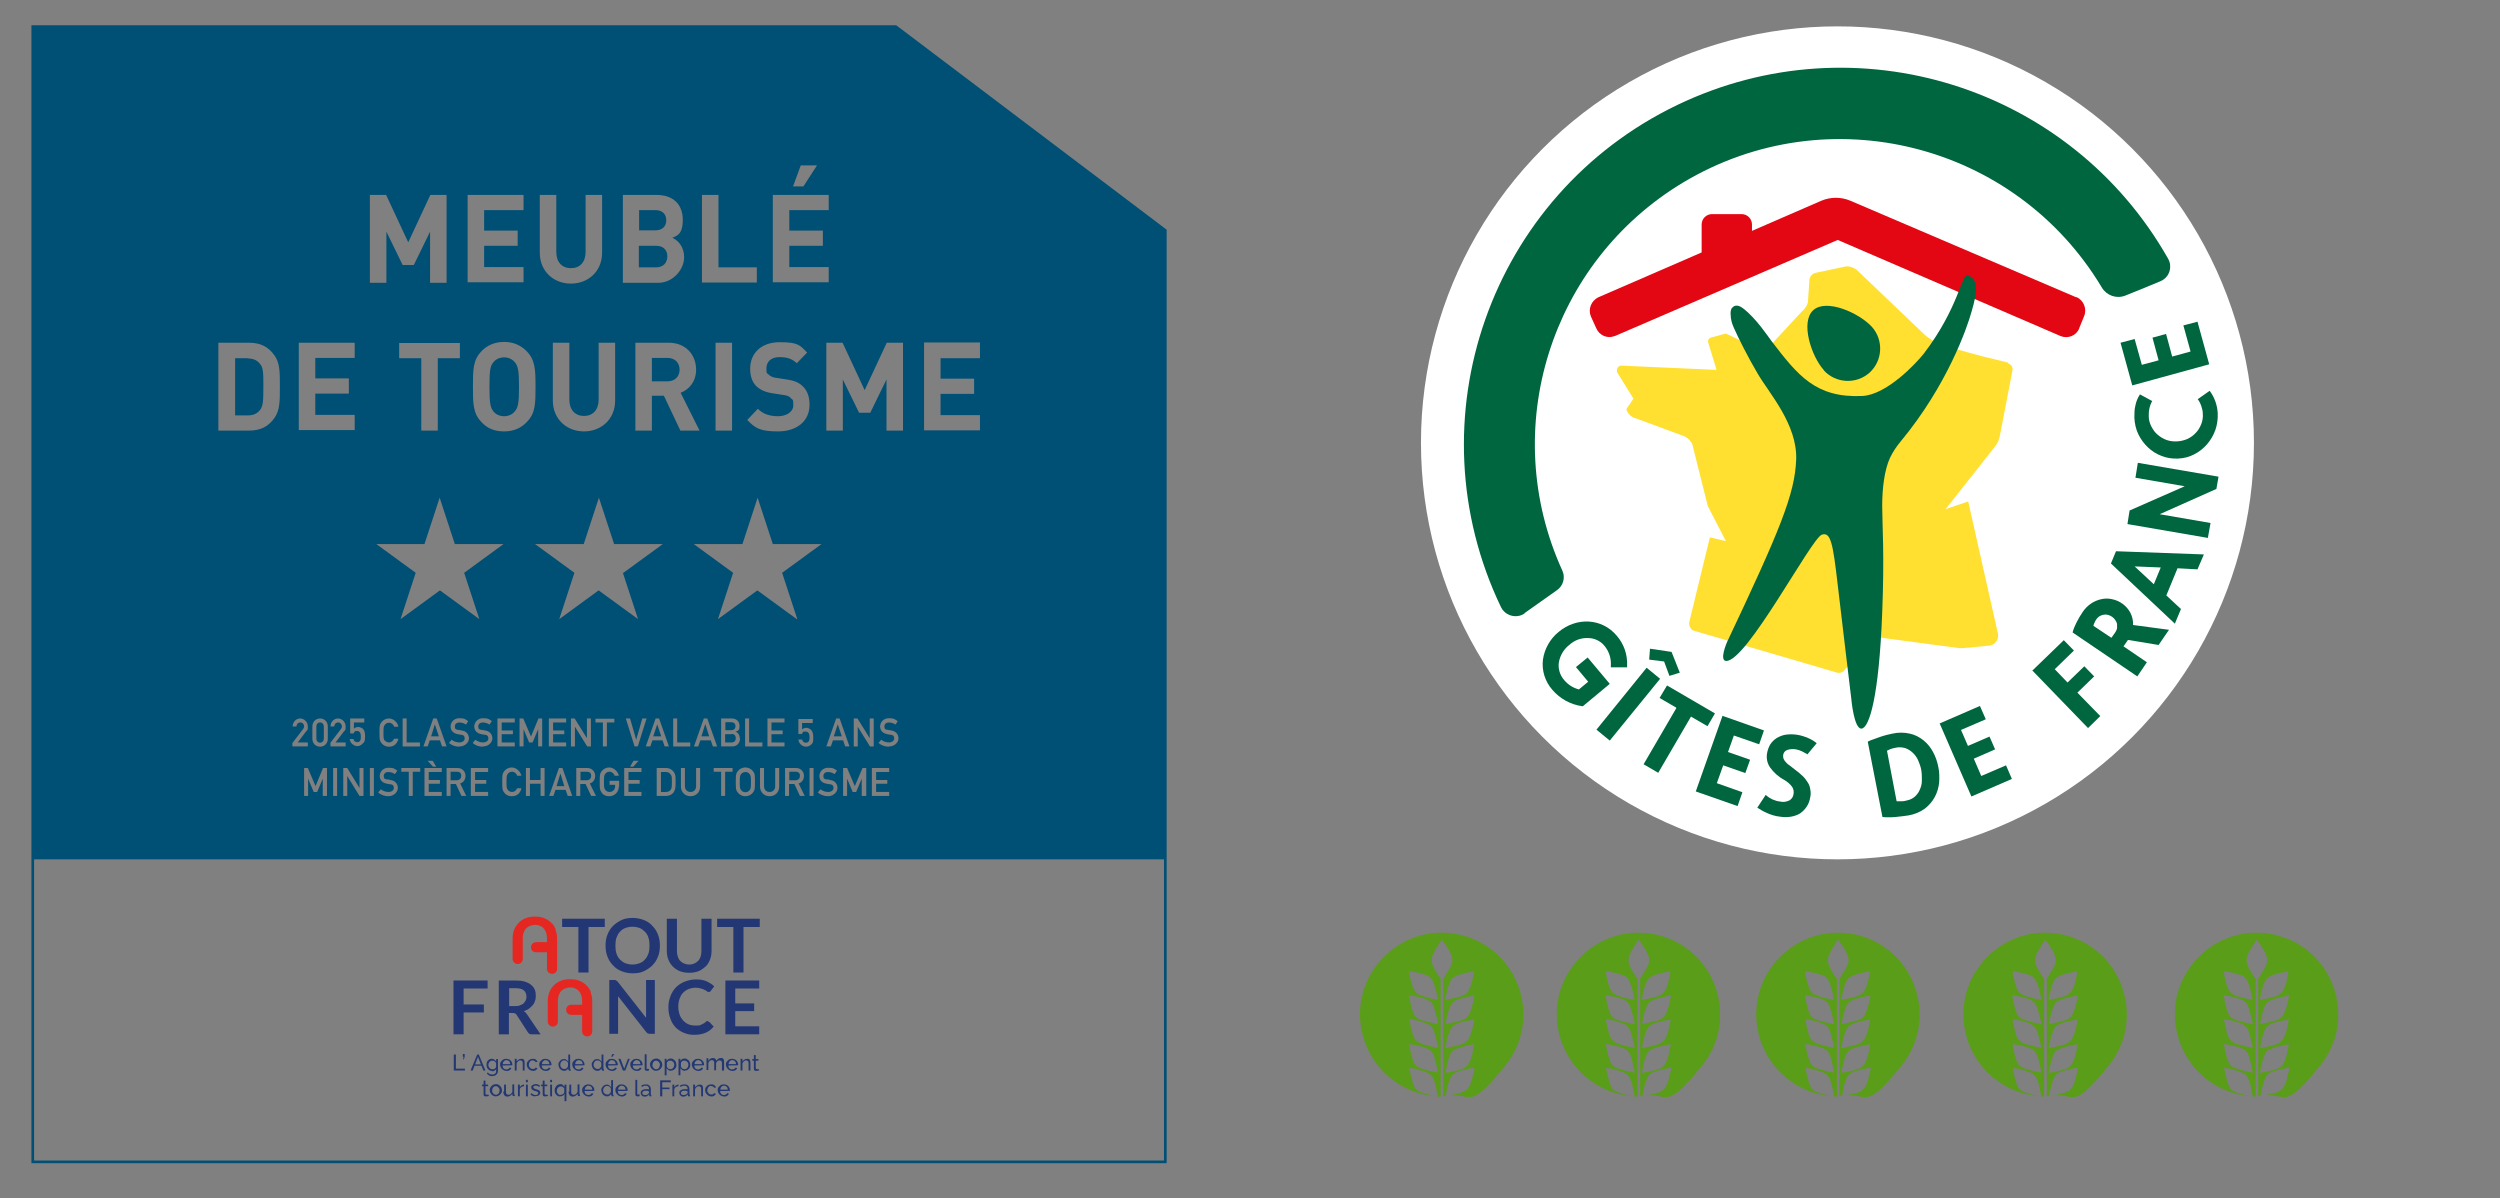 <?xml version="1.0" encoding="UTF-8"?>
<svg id="Elément" xmlns="http://www.w3.org/2000/svg" version="1.1" viewBox="0 0 938.8 450">
  <rect x="0" y="0" width="938.8" height="450" fill="#808080" stroke="none"/>
  <!-- Generator: Adobe Illustrator 29.2.1, SVG Export Plug-In . SVG Version: 2.1.0 Build 116)  -->
  <defs>
    <style>
      .st0, .st1, .st2 {
        fill: none;
      }

      .st3 {
        fill: #004f74;
      }

      .st1, .st4, .st5, .st6 {
        display: none;
      }

      .st4 {
        fill: #f1f1f1;
      }

      .st7, .st8, .st9 {
        fill-rule: evenodd;
      }

      .st7, .st10 {
        fill: #213a8f;
      }

      .st11 {
        fill: #ffdf30;
      }

      .st8 {
        fill: #f18700;
      }

      .st2 {
        stroke: #004f74;
        stroke-miterlimit: 10;
      }

      .st5, .st12 {
        fill: #fff;
      }

      .st9, .st13 {
        fill: #e30613;
      }

      .st14 {
        fill: #599d18;
      }

      .st15 {
        fill: #00663f;
      }

      .st16 {
        fill: #223773;
      }

      .st17 {
        fill: #e52621;
      }
    </style>
  </defs>
  <path class="st10" d="M278.7,385.5h0Z"/>
  <g class="st6">
    <g>
      <path class="st8" d="M474.1,702c2.5-1.4,4.8-3,7-4.8-2.7-2.5-6.3-4.7-9.3-6.5-.1,0-.2,0,0,0,3.1,1.4,7,2.7,9.9,4.7,0-3.3.2-6.4.3-8.5,0-.9.2-1.3.4,0,.5,2.9.9,6,1.1,8.9,3-1.2,6.2-2,9.4-2.3.3,0,.4.2,0,.3l-2.4.9-5.6,2.3c-.3,0-.5.2-.7.3,2.5,3.3,3.3,6.9,4.7,10.2.1.3,0,.4-.1.2-2-2.9-4-6.6-6.4-9.3-.8.6-1.6,1.2-2.9,1.9-1.7.9-3.5,1.4-5.3,1.8-1.1.3-1,.3-.1-.2h0Z"/>
      <path class="st9" d="M468.5,694.6c.2-.3.4-.8.3-1.2,0-.3-.3-.6-.6-.7-1-.2-1.8.5-2.6,1.1-2.5,1.9-5.1,3.8-7.6,5.6-1.3,1-3.9,2.6-4.8,3.1-.2,0,.2-.4.4-.5.5-.7,1.1-1.3,1.7-2,1-1.2,2-2.4,2.8-3.7.3-.5.6-.9.3-1.5-.3-.6-1-.7-1.6-.4-2.6,1.1-7,5.7-10,9-.9,1-1.8,2-2.7,2.9.6-.8,1.1-1.6,1.7-2.4.5-.7,1-1.4,1.6-2.1.3-.4.5-.8.8-1.2s.6-.9.6-1.5-.2-.6-.4-.8c-.4-.3-.9-.3-1.4,0-1.6.6-4,3-4.7,3.7-1.5,1.4-3,3-4.4,4.5-.1,0-.4.4-.3.3.7-1,1.6-1.9,2.3-3,.9-1.3,2.1-2.5,2.3-4,.2-1.1-.6-1.8-1.6-1.2-2.1,1.1-5.2,5.4-6.8,7.7-.9,1.3-1.8,2.4-2.7,3.7h-.1c.8-1.7,1.5-3.2,2.3-5,.6-1.3,1.1-2.5,1.6-3.8.3-.7.7-2,.1-2.7-.5-.7-1.4-.4-1.9.2-.2.3-.5.6-.7.9-.2,2-1.2,4.1-1.9,5.7h0c0,0-.2.7-.2,1-.6,1.7-1.4,3.7-4,3.7h-.3c.1,1.4.5,3.4,1.9,4.5.4.3.8.6,1.3.8.3-.2.7-.5,1-.6.1.3.6.6,1,.7,1.2.2,2.5-1.1,3.1-1.7,1.8-1.8,3.6-3.6,5.4-5.5.9-.9,1.7-1.8,2.6-2.7-1.1,1.6-2.1,3.1-3.1,4.7-.4.6-.7,1.5-.3,2.2.4.7,1.3.7,1.9.3,2.8-1.7,5.3-5.5,7.6-8,1.9-2.1,3.9-4.2,5.9-6.2s.6-.6.9-.8c-.4.5-.7.9-1.1,1.4-1,1.3-2.3,2.5-3,4-.2.4-.2.9,0,1.2.5.6,1.4.3,2,0,1.8-1.1,3.7-2.4,5.6-3.7,1.3-.9,2.6-2,3.9-3,.5-.4,1-.8,1.5-1.2.7-.5,1.3-1.1,2-1.6.3-.2.5-.4.8-.6.2,0,.5-.3.7-.3-1,2.7-3.2,5.1-3.8,8,0,.4-.1,1,.2,1.4.7.7,2,.2,2.7,0,0,0,.1-.2,0-.2-.6,0-1.4.4-2,0-.6-.3-.2-1.5,0-1.8.9-2.3,2.6-4.2,3.7-6.4v-.3Z"/>
      <g>
        <g>
          <path class="st7" d="M450.2,722.6c-.7.3-1.4.6-2,1.5-2.7,3.6-.7,9.8,4.1,9.7,2,0,3.7-1.1,5.1-2.4,1.2-1.1,2.2-2.4,3.1-3.8-1.9-.8-3-3.1-3.2-5-.3-2.1,0-4.5,1.3-6.3.9-1.3,2.4-2.8,4-2.8s1.6.5,2,1.2c.9,1.5.8,3.8.5,5.4-.3,1.8-.9,3.8-1.7,5.5,4.1-.7,7.8-4.9,9.8-8.4,1.4-2.4,2.6-5,4-7.4.9-1.5,2-2.9,3.3-4.1.2-.2.3,0,.2,0-1,1.3-1.9,2.8-2.7,4.3-1.9,3.6-3.1,7.6-5.5,11-2.1,3.1-6.3,7.1-10.3,6.8-1.3,2.1-2.8,4.6-4.9,6.3-1.4,1.2-3,2-4.9,2.1-.9,0-1.7,0-2.6-.3-2.7-.8-4.3-3.7-4.6-6.4-.2-1.8.2-3.8,1.2-5.3.7-1.1,1.9-1.9,3.2-2.2h1.2c.1,0,0,.2-.7.4h.1ZM461.6,725.4c.9-1.9,1.4-3.6,1.6-5.6.1-.8.2-2.7-.3-3.8,0,0-.2-.3-.3-.3h-.2s-.3,0-.6.3c-1.1.7-1.8,2.1-2.1,3.4-.4,1.7-.2,3.8.8,5.3.2.4.6.7,1,.9v-.2Z"/>
          <path class="st10" d="M394,742.2v-.5h0c0-.6.2-1.3.3-1.6h0s0,0,.1-.2h0c.1-.2.3-.5.4-.8h0c.4-.7.9-1.6,1.4-2.5h0c1-1.9,2.1-3.8,2.3-4.2h0c2.2-3.6,3.6-5.9,3.7-7.1h0v-.2h.2c.3,0,.6.2.8.4h0c.2.2.2.5.2.8h0c0,.3,0,.6-.1.8h0v.2h0c1.3-.6,2.9-.9,4.5-.9h0c.9,0,1.9,0,2.8.2h0c.1,0,.2,0,.3,0h0c.1,0,.2.2.2.4h0c0,.3-.2.4-.4.5h0c-.2,0-.4,0-.8.2h0c-4.3.3-5.5,1.1-8.6,4.9h0c-2.2,2.8-5.7,7.9-6.5,9.5v.2h0s-.1,0-.3,0h0c-.2,0-.4-.2-.4-.3h-.1Z"/>
          <path class="st10" d="M411.1,732.4c-3.1,2-5,6.3-3.2,10.3,1.6,3.7,6.5,4.3,9.8,2.9,1.7-.7,2.8-1.7,3.7-3,.3,1.6,1,2.9,2.6,3.9,1.2.7,1.5.4.7-.6-2.7-3.1-.9-6.1-.9-12.3s-.4-.8-.7-1c-3.9-2.3-8.6-2.6-12.1-.3h.1ZM417.6,743.6c-2.6,1.4-6.2.9-7.5-1.8-1.4-2.8.2-6.1,2.2-7.6,2.2-1.6,5.8-2.2,9.5-.2v.2c0,.5-.2,2.2-.3,3.1-.5,2.6-1.3,4.9-4,6.4h0Z"/>
          <path class="st10" d="M443.7,736.3c-4-6.9-7.1-7.9-9.3-7.4-2.9.7-3.1,6.1-3.2,6.5-.3-1.4-1-3.9-1.8-5.2-.7-1.2-1.6.3-1.3,1.6,1.3,5.3,1.7,7.7,3,11.3.5,1.4.8,2.3,1.1,2.2.4,0,.3-1.2.4-2.6.1-1.8,0-11,2.6-11.6,2.4-.6,5.6,3.9,7,6,2.7,3.9,4.6,4.1,6.2,3.2-1.6,0-3.4-1.7-4.7-4h0Z"/>
          <path class="st10" d="M404.8,719.6c-.4-1.9-3-3.4-6.4-3.5h-.8c-2.8.3-5,1.8-7.2,4.4-1-.6-2.3-.9-3.2-1.1h-.6s-.3.2-.3.3c0,.2.1.3.2.4.8.7,1.5,1.5,2.3,2.3-2.7,3.8-3.3,7.4-9.7,10-.3,0-1,.4-.9.8.2.5,1.5,0,1.5,0h0c4.4-.6,8.1-4.8,11.2-9.1,1,.7,2,1.4,2.9,2,.1,0,.3,0,.4,0h0s.2,0,.3,0c0,0,.1-.2.1-.3v-.3c-.6-1.2-1.3-2.3-2.2-3.4,2.2-2.7,3.8-3.6,5.9-3.8,1.7-.2,4.1-.2,5.5,1,.3.2.4.5.7.5s.2-.4.2-.4v.2Z"/>
        </g>
        <g>
          <path class="st7" d="M423.3,682.3c-.4,0-1,0-1.4-.2-1.9-.2-3.7,0-5.6.5-1,.3-2,.8-3,1.2,2.9-1.1,6-1.6,9.1-1.4.8,0,2.1.3,2.1,1.3,0,1.5-3,2-4,2.3,0,.6-.3,1.1-.8,1.4-.1,0-.3.2-.4.2-1.3.7-2.7,1.3-3.9,2.1.6-.2,1.2-.5,1.8-.7.4-.2.7-.3,1.1-.5.5-.2,1.5-.2,1.8.6.3.6,0,1.3-.5,1.6-.4.2-.7.3-1.1.5-2.1,1.1-4.1,2.2-6.1,3.3-2.2,1.2-4.3,2.3-6.4,3.6h0c3.3-1.4,6.6-2.7,9.9-4.1.5-.2.9-.3,1.4,0,.3,0,.6.4.6.9s-.6.9-1.1,1.2c-.3.2-.7.3-1,.5-.8.4-1.7.8-2.6,1.2-1.3.6-2.5,1.1-3.8,1.7-1.3.6-2.6,1.1-3.8,1.9-.8.5-1.6,1-2.1,1.8.7,0,1.5-.2,2.3-.5,1.1-.3,2.3-.7,3.4-1.1.9-.3,1.9-.7,2.8-1,.2,0,.5,0,.7,0,.7,0,1.2.7.8,1.3-.1.2-.3.4-.5.6-.6.5-1.2.9-2,1.3-.9.6-1.9,1.1-2.8,1.8-.5.4-1.2.9-1.4,1.6,0,0,0,.2.2.2,1.5.2,3-.2,4.4,0,.9,0,1.8.3,2.2,1.2.3.6.2,1.4,0,2.2-.2,1.3-.4,2.3-.3,3.7,0,.6.1,1.1.3,1.7.1.5.3,1,.5,1.6,0,.3-.1.4-.2,0-.4-1.1-.9-2.1-1.1-3.2-.2-1.5,0-3.1,0-4.6.1-1.7-1.2-1.6-2.5-1.5-.9,0-1.9.2-2.8.2s-1.3,0-1.6-.4c-.3-.3-.4-.7-.3-1.1.2-1,1.1-1.8,1.8-2.3.8-.6,1.6-1.1,2.5-1.7-.8.3-1.6.5-2.4.8-1.1.4-2.4.9-3.4,1-.9,0-2.1.2-2.5-.8-.3-.8.4-1.8.9-2.3l.3-.3c-.7,0-1.2-.5-1.3-1.2,0-.3,0-.6.1-.9-1.5,0-2.1-1.3-1.4-2.6.3-.5.8-1,1.3-1.3-.4-.3-.6-.8-.5-1.4.3-1.6,2.9-3.1,4.4-4.2,0-1.2,1.7-2.8,2.6-3.5,1.5-1.2,3.1-2.2,4.8-3,2.9-1.3,6.1-2,9.3-1.5.4,0,.9.2,1.3.4.6.2.8.3,0,.2h0ZM414.2,687.4c-1.3.3-3,1-4.4,1.8-1.5.8-3,1.7-4.2,2.8,1.4-.8,2.7-1.6,4.1-2.3,1.5-.8,3-1.5,4.4-2.3h.1ZM412.2,686c2.6-.8,5.4-1.1,8.1-1.6.4,0,.8-.2,1.1-.2-2.5,0-5.1.3-7.5,1.1-.6.2-1.1.5-1.7.7Z"/>
          <path class="st7" d="M417.8,706.2c2.7.9,5.4,1.9,8.3,2.2,1,0,2,0,2.8-.7.7-.7,1.2-1.5,1.7-2.3q.2-.2.2,0c0,0-.2.7-.2,1-.6,1.7-1.4,3.7-4,3.7h-.3c.1,1.4.5,3.4,1.9,4.5,1.2,1,2.7,1.3,4.2,1.4,2.1.2,3.3,0,5.8.5,3,.4,7.5,1.1,9.8,3,.5.4.3.9-.3.7-1.8-.7-2.7-.8-4.4-1.2-4.3-1-10.1-.3-13.3-1.3-2.3-.7-3.7-2-4.3-4.4-.2-1.1-.2-2.2.2-3.2-2.7-.4-6.3-2.6-8-3.5-.1,0-.2-.3,0-.2h-.1Z"/>
          <path class="st7" d="M424.8,701.7c.3,0,.6,0,1.1,0,.8-.2,1.9-.8,3-.6s1.4,1,1.3,1.4c0,.4-.2.5-.3.7,0,0,0,.6-.1,1-.2.3-.8.4-1.6.2-.8-.3-2-1-2.7-1.3-.5-.2-.8-.4-1-.5-.1,0-.3.2-.5.2h0c.3-.4.7-.9,1-1.3,0,0,0,0,0,0,0,0-.1.3-.2.6h0v-.3ZM426.8,702.3c.7,0,2,.4,2.3.5.3,0,.2-.3-.6-.4-.7-.2-1,0-1.7,0h0Z"/>
          <g>
            <path class="st10" d="M420.9,690.9s.1,0,.2,0c.4-.3.8-.5,1.3-.6.5-.2,1.1-.2,1.6,0,.5,0,1,.3,1.5.6.4.2.7.6,1,.9,0,0,.4.4,0,.3-.6-.3-1.1-.5-1.6-.7-.6-.2-1.2-.3-1.8-.4-.6,0-1.2,0-1.9.2h-.4q-.2,0,0,0h0Z"/>
            <path class="st10" d="M425.4,694.5c-.1,0-.4,0-.7-.2-.3,0-.6,0-.8-.2-.1-.2-.1-.4-.1-.5v-.4c-.5-.2-1.4.2-1.7.3h0c.3-.5.9-.7,1.4-.7s1,0,1.4.2c.3.2.6.5.6.8v.8h0Z"/>
            <path class="st7" d="M431.5,696.6c-.2-.2-.5-.3-.8-.4.5.6.9,1.2.7,1.9-.1.5-.5.7-.8,1-.3.2-.5.4-.7.7,0,0-.1,0-.1,0,0-.4.3-.6.6-.9.2-.2.4-.4.5-.7.2-.6-.3-1.1-.8-1.6-.1,0-.2-.2-.3-.3-.3-.4-.7-.8-.9-1.3-.2-.5-.2-1,.2-1.5.3-.4.8-.7,1.4-.8.5,0,1,0,1.4,0,.3,0,.6.2.8.6q0,0,0,0c-.5-.2-1.1-.3-1.7-.3s-.9.2-1.2.6c-.1,0-.2.3-.2.5s0,.4.2.6c0,0,0,.2.2.2h.7c.3,0,.5,0,.7,0,.2,0,.3.2.4.4,0,.2.1.4,0,.6,0,.2-.1.4-.2.5h-.1ZM429.9,695.4l.3.3v-.3h-.4.1Z"/>
          </g>
        </g>
      </g>
    </g>
    <rect class="st0" x="378.3" y="681.5" width="114.9" height="65.4"/>
    <rect class="st0" x="356.8" y="659.6" width="157.9" height="109.2"/>
  </g>
  <rect class="st1" x="507.4" y="500.5" width="5.5" height="5.5"/>
  <rect class="st1" x="453.6" y="500.5" width="5.5" height="5.5"/>
  <rect class="st1" x="399.7" y="500.5" width="5.5" height="5.5"/>
  <rect class="st1" x="420.6" y="635.8" width="13.8" height="19.3"/>
  <rect class="st1" x="418.8" y="616.7" width="13.8" height="8.3"/>
  <rect class="st1" x="345.9" y="500.5" width="5.5" height="5.5"/>
  <rect class="st1" x="420.6" y="635.9" width="13.8" height="19.3"/>
  <rect class="st1" x="418.8" y="616.8" width="13.8" height="8.3"/>
  <rect class="st1" x="507.4" y="526.7" width="5.5" height="5.5"/>
  <rect class="st1" x="453.6" y="526.7" width="5.5" height="5.5"/>
  <rect class="st1" x="399.7" y="526.7" width="5.5" height="5.5"/>
  <rect class="st1" x="345.9" y="526.7" width="5.5" height="5.5"/>
  <g class="st6">
    <g>
      <path class="st8" d="M474.1,702c2.5-1.4,4.8-3,7-4.8-2.7-2.5-6.3-4.7-9.3-6.5-.1,0-.2,0,0,0,3.1,1.4,7,2.7,9.9,4.7,0-3.3.2-6.4.3-8.5,0-.9.2-1.3.4,0,.5,2.9.9,6,1.1,8.9,3-1.2,6.2-2,9.4-2.3.3,0,.4.2,0,.3l-2.4.9-5.6,2.3c-.3,0-.5.2-.7.3,2.5,3.3,3.3,6.9,4.7,10.2.1.3,0,.4-.1.2-2-2.9-4-6.6-6.4-9.3-.8.6-1.6,1.2-2.9,1.9-1.7.9-3.5,1.4-5.3,1.8-1.1.3-1,.3-.1-.2h0Z"/>
      <path class="st9" d="M468.5,694.6c.2-.3.4-.8.3-1.2,0-.3-.3-.6-.6-.7-1-.2-1.8.5-2.6,1.1-2.5,1.9-5.1,3.8-7.6,5.6-1.3,1-3.9,2.6-4.8,3.1-.2,0,.2-.4.4-.5.5-.7,1.1-1.3,1.7-2,1-1.2,2-2.4,2.8-3.7.3-.5.6-.9.3-1.5-.3-.6-1-.7-1.6-.4-2.6,1.1-7,5.7-10,9-.9,1-1.8,2-2.7,2.9.6-.8,1.1-1.6,1.7-2.4.5-.7,1-1.4,1.6-2.1.3-.4.5-.8.8-1.2s.6-.9.6-1.5-.2-.6-.4-.8c-.4-.3-.9-.3-1.4,0-1.6.6-4,3-4.7,3.7-1.5,1.4-3,3-4.4,4.5-.1,0-.4.4-.3.3.7-1,1.6-1.9,2.3-3,.9-1.3,2.1-2.5,2.3-4,.2-1.1-.6-1.8-1.6-1.2-2.1,1.1-5.2,5.4-6.8,7.7-.9,1.3-1.8,2.4-2.7,3.7h-.1c.8-1.7,1.5-3.2,2.3-5,.6-1.3,1.1-2.5,1.6-3.8.3-.7.7-2,.1-2.7-.5-.7-1.4-.4-1.9.2-.2.3-.5.6-.7.9-.2,2-1.2,4.1-1.9,5.7h0c0,0-.2.7-.2,1-.6,1.7-1.4,3.7-4,3.7h-.3c.1,1.4.5,3.4,1.9,4.5.4.3.8.6,1.3.8.3-.2.7-.5,1-.6.1.3.6.6,1,.7,1.2.2,2.5-1.1,3.1-1.7,1.8-1.8,3.6-3.6,5.4-5.5.9-.9,1.7-1.8,2.6-2.7-1.1,1.6-2.1,3.1-3.1,4.7-.4.6-.7,1.5-.3,2.2.4.7,1.3.7,1.9.3,2.8-1.7,5.3-5.5,7.6-8,1.9-2.1,3.9-4.2,5.9-6.2s.6-.6.9-.8c-.4.5-.7.9-1.1,1.4-1,1.3-2.3,2.5-3,4-.2.4-.2.9,0,1.2.5.6,1.4.3,2,0,1.8-1.1,3.7-2.4,5.6-3.7,1.3-.9,2.6-2,3.9-3,.5-.4,1-.8,1.5-1.2.7-.5,1.3-1.1,2-1.6.3-.2.5-.4.8-.6.2,0,.5-.3.7-.3-1,2.7-3.2,5.1-3.8,8,0,.4-.1,1,.2,1.4.7.7,2,.2,2.7,0,0,0,.1-.2,0-.2-.6,0-1.4.4-2,0-.6-.3-.2-1.5,0-1.8.9-2.3,2.6-4.2,3.7-6.4v-.3Z"/>
      <g>
        <g>
          <path class="st7" d="M450.2,722.6c-.7.3-1.4.6-2,1.5-2.7,3.6-.7,9.8,4.1,9.7,2,0,3.7-1.1,5.1-2.4,1.2-1.1,2.2-2.4,3.1-3.8-1.9-.8-3-3.1-3.2-5-.3-2.1,0-4.5,1.3-6.3.9-1.3,2.4-2.8,4-2.8s1.6.5,2,1.2c.9,1.5.8,3.8.5,5.4-.3,1.8-.9,3.8-1.7,5.5,4.1-.7,7.8-4.9,9.8-8.4,1.4-2.4,2.6-5,4-7.4.9-1.5,2-2.9,3.3-4.1.2-.2.3,0,.2,0-1,1.3-1.9,2.8-2.7,4.3-1.9,3.6-3.1,7.6-5.5,11-2.1,3.1-6.3,7.1-10.3,6.8-1.3,2.1-2.8,4.6-4.9,6.3-1.4,1.2-3,2-4.9,2.1-.9,0-1.7,0-2.6-.3-2.7-.8-4.3-3.7-4.6-6.4-.2-1.8.2-3.8,1.2-5.3.7-1.1,1.9-1.9,3.2-2.2h1.2c.1,0,0,.2-.7.4h.1ZM461.6,725.4c.9-1.9,1.4-3.6,1.6-5.6.1-.8.2-2.7-.3-3.8,0,0-.2-.3-.3-.3h-.2s-.3,0-.6.3c-1.1.7-1.8,2.1-2.1,3.4-.4,1.7-.2,3.8.8,5.3.2.4.6.7,1,.9v-.2Z"/>
          <path class="st10" d="M394,742.2v-.5h0c0-.6.2-1.3.3-1.6h0s0,0,.1-.2h0c.1-.2.3-.5.4-.8h0c.4-.7.9-1.6,1.4-2.5h0c1-1.9,2.1-3.8,2.3-4.2h0c2.2-3.6,3.6-5.9,3.7-7.1h0v-.2h.2c.3,0,.6.2.8.4h0c.2.2.2.5.2.8h0c0,.3,0,.6-.1.8h0v.2h0c1.3-.6,2.9-.9,4.5-.9h0c.9,0,1.9,0,2.8.2h0c.1,0,.2,0,.3,0h0c.1,0,.2.2.2.4h0c0,.3-.2.4-.4.5h0c-.2,0-.4,0-.8.2h0c-4.3.3-5.5,1.1-8.6,4.9h0c-2.2,2.8-5.7,7.9-6.5,9.5v.2h0s-.1,0-.3,0h0c-.2,0-.4-.2-.4-.3h-.1Z"/>
          <path class="st10" d="M411.1,732.4c-3.1,2-5,6.3-3.2,10.3,1.6,3.7,6.5,4.3,9.8,2.9,1.7-.7,2.8-1.7,3.7-3,.3,1.6,1,2.9,2.6,3.9,1.2.7,1.5.4.7-.6-2.7-3.1-.9-6.1-.9-12.3s-.4-.8-.7-1c-3.9-2.3-8.6-2.6-12.1-.3h.1ZM417.6,743.6c-2.6,1.4-6.2.9-7.5-1.8-1.4-2.8.2-6.1,2.2-7.6,2.2-1.6,5.8-2.2,9.5-.2v.2c0,.5-.2,2.2-.3,3.1-.5,2.6-1.3,4.9-4,6.4h0Z"/>
          <path class="st10" d="M443.7,736.3c-4-6.9-7.1-7.9-9.3-7.4-2.9.7-3.1,6.1-3.2,6.5-.3-1.4-1-3.9-1.8-5.2-.7-1.2-1.6.3-1.3,1.6,1.3,5.3,1.7,7.7,3,11.3.5,1.4.8,2.3,1.1,2.2.4,0,.3-1.2.4-2.6.1-1.8,0-11,2.6-11.6,2.4-.6,5.6,3.9,7,6,2.7,3.9,4.6,4.1,6.2,3.2-1.6,0-3.4-1.7-4.7-4h0Z"/>
          <path class="st10" d="M404.8,719.6c-.4-1.9-3-3.4-6.4-3.5h-.8c-2.8.3-5,1.8-7.2,4.4-1-.6-2.3-.9-3.2-1.1h-.6s-.3.2-.3.3c0,.2.1.3.2.4.8.7,1.5,1.5,2.3,2.3-2.7,3.8-3.3,7.4-9.7,10-.3,0-1,.4-.9.8.2.5,1.5,0,1.5,0h0c4.4-.6,8.1-4.8,11.2-9.1,1,.7,2,1.4,2.9,2,.1,0,.3,0,.4,0h0s.2,0,.3,0c0,0,.1-.2.1-.3v-.3c-.6-1.2-1.3-2.3-2.2-3.4,2.2-2.7,3.8-3.6,5.9-3.8,1.7-.2,4.1-.2,5.5,1,.3.2.4.5.7.5s.2-.4.2-.4v.2Z"/>
        </g>
        <g>
          <path class="st7" d="M423.3,682.3c-.4,0-1,0-1.4-.2-1.9-.2-3.7,0-5.6.5-1,.3-2,.8-3,1.2,2.9-1.1,6-1.6,9.1-1.4.8,0,2.1.3,2.1,1.3,0,1.5-3,2-4,2.3,0,.6-.3,1.1-.8,1.4-.1,0-.3.2-.4.2-1.3.7-2.7,1.3-3.9,2.1.6-.2,1.2-.5,1.8-.7.4-.2.7-.3,1.1-.5.5-.2,1.5-.2,1.8.6.3.6,0,1.3-.5,1.6-.4.2-.7.3-1.1.5-2.1,1.1-4.1,2.2-6.1,3.3-2.2,1.2-4.3,2.3-6.4,3.6h0c3.3-1.4,6.6-2.7,9.9-4.1.5-.2.9-.3,1.4,0,.3,0,.6.4.6.9s-.6.9-1.1,1.2c-.3.2-.7.3-1,.5-.8.4-1.7.8-2.6,1.2-1.3.6-2.5,1.1-3.8,1.7-1.3.6-2.6,1.1-3.8,1.9-.8.5-1.6,1-2.1,1.8.7,0,1.5-.2,2.3-.5,1.1-.3,2.3-.7,3.4-1.1.9-.3,1.9-.7,2.8-1,.2,0,.5,0,.7,0,.7,0,1.2.7.8,1.3-.1.2-.3.4-.5.6-.6.5-1.2.9-2,1.3-.9.6-1.9,1.1-2.8,1.8-.5.4-1.2.9-1.4,1.6,0,0,0,.2.2.2,1.5.2,3-.2,4.4,0,.9,0,1.8.3,2.2,1.2.3.6.2,1.4,0,2.2-.2,1.3-.4,2.3-.3,3.7,0,.6.1,1.1.3,1.7.1.5.3,1,.5,1.6,0,.3-.1.4-.2,0-.4-1.1-.9-2.1-1.1-3.2-.2-1.5,0-3.1,0-4.6.1-1.7-1.2-1.6-2.5-1.5-.9,0-1.9.2-2.8.2s-1.3,0-1.6-.4c-.3-.3-.4-.7-.3-1.1.2-1,1.1-1.8,1.8-2.3.8-.6,1.6-1.1,2.5-1.7-.8.3-1.6.5-2.4.8-1.1.4-2.4.9-3.4,1-.9,0-2.1.2-2.5-.8-.3-.8.4-1.8.9-2.3l.3-.3c-.7,0-1.2-.5-1.3-1.2,0-.3,0-.6.1-.9-1.5,0-2.1-1.3-1.4-2.6.3-.5.8-1,1.3-1.3-.4-.3-.6-.8-.5-1.4.3-1.6,2.9-3.1,4.4-4.2,0-1.2,1.7-2.8,2.6-3.5,1.5-1.2,3.1-2.2,4.8-3,2.9-1.3,6.1-2,9.3-1.5.4,0,.9.2,1.3.4.6.2.8.3,0,.2h0ZM414.2,687.4c-1.3.3-3,1-4.4,1.8-1.5.8-3,1.7-4.2,2.8,1.4-.8,2.7-1.6,4.1-2.3,1.5-.8,3-1.5,4.4-2.3h.1ZM412.2,686c2.6-.8,5.4-1.1,8.1-1.6.4,0,.8-.2,1.1-.2-2.5,0-5.1.3-7.5,1.1-.6.2-1.1.5-1.7.7Z"/>
          <path class="st7" d="M417.8,706.2c2.7.9,5.4,1.9,8.3,2.2,1,0,2,0,2.8-.7.7-.7,1.2-1.5,1.7-2.3q.2-.2.2,0c0,0-.2.7-.2,1-.6,1.7-1.4,3.7-4,3.7h-.3c.1,1.4.5,3.4,1.9,4.5,1.2,1,2.7,1.3,4.2,1.4,2.1.2,3.3,0,5.8.5,3,.4,7.5,1.1,9.8,3,.5.4.3.9-.3.7-1.8-.7-2.7-.8-4.4-1.2-4.3-1-10.1-.3-13.3-1.3-2.3-.7-3.7-2-4.3-4.4-.2-1.1-.2-2.2.2-3.2-2.7-.4-6.3-2.6-8-3.5-.1,0-.2-.3,0-.2h-.1Z"/>
          <path class="st7" d="M424.8,701.7c.3,0,.6,0,1.1,0,.8-.2,1.9-.8,3-.6s1.4,1,1.3,1.4c0,.4-.2.5-.3.7,0,0,0,.6-.1,1-.2.3-.8.4-1.6.2-.8-.3-2-1-2.7-1.3-.5-.2-.8-.4-1-.5-.1,0-.3.2-.5.2h0c.3-.4.7-.9,1-1.3,0,0,0,0,0,0,0,0-.1.3-.2.6h0v-.3ZM426.8,702.3c.7,0,2,.4,2.3.5.3,0,.2-.3-.6-.4-.7-.2-1,0-1.7,0h0Z"/>
          <g>
            <path class="st10" d="M420.9,690.9s.1,0,.2,0c.4-.3.8-.5,1.3-.6.5-.2,1.1-.2,1.6,0,.5,0,1,.3,1.5.6.4.2.7.6,1,.9,0,0,.4.4,0,.3-.6-.3-1.1-.5-1.6-.7-.6-.2-1.2-.3-1.8-.4-.6,0-1.2,0-1.9.2h-.4q-.2,0,0,0h0Z"/>
            <path class="st10" d="M425.4,694.5c-.1,0-.4,0-.7-.2-.3,0-.6,0-.8-.2-.1-.2-.1-.4-.1-.5v-.4c-.5-.2-1.4.2-1.7.3h0c.3-.5.9-.7,1.4-.7s1,0,1.4.2c.3.2.6.5.6.8v.8h0Z"/>
            <path class="st7" d="M431.5,696.6c-.2-.2-.5-.3-.8-.4.5.6.9,1.2.7,1.9-.1.5-.5.7-.8,1-.3.2-.5.4-.7.7,0,0-.1,0-.1,0,0-.4.3-.6.6-.9.2-.2.4-.4.5-.7.2-.6-.3-1.1-.8-1.6-.1,0-.2-.2-.3-.3-.3-.4-.7-.8-.9-1.3-.2-.5-.2-1,.2-1.5.3-.4.8-.7,1.4-.8.5,0,1,0,1.4,0,.3,0,.6.2.8.6q0,0,0,0c-.5-.2-1.1-.3-1.7-.3s-.9.2-1.2.6c-.1,0-.2.3-.2.5s0,.4.2.6c0,0,0,.2.2.2h.7c.3,0,.5,0,.7,0,.2,0,.3.2.4.4,0,.2.1.4,0,.6,0,.2-.1.4-.2.5h-.1ZM429.9,695.4l.3.3v-.3h-.4.1Z"/>
          </g>
        </g>
      </g>
    </g>
    <rect class="st0" x="378.3" y="681.5" width="114.9" height="65.4"/>
    <rect class="st0" x="356.8" y="659.6" width="157.9" height="109.2"/>
  </g>
  <polygon id="_x31__étoile" class="st5" points="429.5 520.7 435.5 538.6 455 538.6 439.2 549.7 445.2 567.6 429.5 556.6 413.7 567.6 419.7 549.7 403.9 538.6 423.4 538.6 429.5 520.7"/>
  <g id="_x32__étoiles" class="st6">
    <polygon class="st12" points="461 520.7 467 538.6 486.5 538.6 470.7 549.7 476.8 567.6 461 556.6 445.2 567.6 451.2 549.7 435.4 538.6 454.9 538.6 461 520.7"/>
    <polygon class="st12" points="397.4 520.7 403.5 538.6 423 538.6 407.2 549.7 413.2 567.6 397.4 556.6 381.7 567.6 387.7 549.7 371.9 538.6 391.4 538.6 397.4 520.7"/>
  </g>
  <g id="_x34__étoiles" class="st6">
    <polygon class="st12" points="461.3 520.7 467.3 538.6 486.8 538.6 471 549.7 477.1 567.6 461.3 556.6 445.5 567.6 451.5 549.7 435.7 538.6 455.2 538.6 461.3 520.7"/>
    <polygon class="st12" points="524.8 520.7 530.8 538.6 550.3 538.6 534.5 549.7 540.6 567.6 524.8 556.6 509 567.6 515 549.7 499.2 538.6 518.8 538.6 524.8 520.7"/>
    <polygon class="st12" points="334.2 520.7 340.3 538.6 359.8 538.6 344 549.7 350 567.6 334.2 556.6 318.5 567.6 324.5 549.7 308.7 538.6 328.2 538.6 334.2 520.7"/>
    <polygon class="st12" points="397.8 520.7 403.8 538.6 423.3 538.6 407.5 549.7 413.5 567.6 397.8 556.6 382 567.6 388 549.7 372.2 538.6 391.7 538.6 397.8 520.7"/>
  </g>
  <g id="_x35__étoiles" class="st6">
    <polygon class="st12" points="537.1 521.4 542.9 538.8 561.3 538.8 546.4 549.6 552.1 567 537.1 556.2 522.2 567 527.9 549.6 513 538.8 531.4 538.8 537.1 521.4"/>
    <polygon class="st12" points="483.3 521.4 489 538.8 507.5 538.8 492.5 549.6 498.2 567 483.3 556.2 468.3 567 474.1 549.6 459.1 538.8 477.6 538.8 483.3 521.4"/>
    <polygon class="st12" points="429.4 521.4 435.1 538.8 453.6 538.8 438.7 549.6 444.4 567 429.4 556.2 414.5 567 420.2 549.6 405.3 538.8 423.7 538.8 429.4 521.4"/>
    <polygon class="st12" points="375.6 521.4 381.3 538.8 399.7 538.8 384.8 549.6 390.5 567 375.6 556.2 360.6 567 366.3 549.6 351.4 538.8 369.9 538.8 375.6 521.4"/>
    <polygon class="st12" points="321.7 521.4 327.4 538.8 345.9 538.8 330.9 549.6 336.6 567 321.7 556.2 306.8 567 312.5 549.6 297.5 538.8 316 538.8 321.7 521.4"/>
  </g>
  <g id="Cartouche_CN">
    <rect class="st4" x="216.3" y="660.5" width="425.5" height="112.4"/>
    <g>
      <polygon class="st3" points="264.8 272 263.4 276.5 266.3 276.5 264.9 272 264.8 272"/>
      <path class="st3" d="M185.3,136c-1.2,1.4-1.5,3-1.5,9.3s.4,7.8,1.5,9.2c.9,1.1,2.3,1.8,4,1.8s3.1-.7,4-1.8c1.2-1.4,1.6-2.9,1.6-9.2s-.4-7.9-1.6-9.3c-.9-1.1-2.3-1.8-4-1.8s-3.1.7-4,1.8Z"/>
      <path class="st3" d="M250.2,82.7c0-2.3-1.5-3.8-4.1-3.8h-6.1v7.6h6.1c2.6,0,4.1-1.5,4.1-3.8Z"/>
      <path class="st3" d="M250,289.9h-1.8v7.5h1.8c.9,0,1.5-.3,1.9-.9.3-.5.4-.8.4-2.8s0-2.3-.5-2.9c-.5-.7-1-.9-1.8-.9h0Z"/>
      <path class="st3" d="M250.6,96.3c0-2.2-1.3-4-4.2-4h-6.5v8.1h6.5c2.8,0,4.2-1.9,4.2-4.1Z"/>
      <path class="st3" d="M279.9,289.9c-.7,0-1.3.4-1.6.8-.4.5-.5.8-.5,3s.1,2.4.5,3c.3.4.8.8,1.6.8s1.3-.4,1.6-.8c.4-.5.5-.8.5-3s-.1-2.4-.5-3c-.3-.4-.8-.8-1.6-.8Z"/>
      <path class="st3" d="M300.4,291.3c0-.5-.2-1-.5-1.2s-.6-.3-1.1-.3h-2.4v3.2h2.3c1.2,0,1.7-.8,1.7-1.7Z"/>
      <polygon class="st3" points="210.4 290.6 209 295.2 211.9 295.2 210.5 290.6 210.4 290.6"/>
      <path class="st3" d="M120.2,271.3c-.9,0-1.4.6-1.4,1.6v4.4c0,1,.6,1.6,1.4,1.6s1.4-.6,1.4-1.6v-4.4c0-1-.6-1.6-1.4-1.6Z"/>
      <polygon class="st3" points="163.3 272 161.9 276.5 164.8 276.5 163.3 272 163.3 272"/>
      <path class="st3" d="M222,291.3c0-.5-.2-1-.5-1.2s-.6-.3-1.1-.3h-2.4v3.2h2.3c1.2,0,1.7-.8,1.7-1.7Z"/>
      <polygon class="st3" points="246.8 272 245.3 276.5 248.3 276.5 246.8 272 246.8 272"/>
      <path class="st3" d="M93,134.5h-4.7v21.5h4.7c2.1,0,3.6-.7,4.6-2,1.2-1.4,1.3-3.5,1.3-8.7s0-7.3-1.3-8.7c-1-1.3-2.5-2-4.6-2h0Z"/>
      <path class="st3" d="M274.7,275.7h-2.4v3.1h2.4c1.1,0,1.6-.7,1.6-1.6s-.5-1.6-1.6-1.6h0Z"/>
      <polygon class="st3" points="314.6 272 314.6 272 313.1 276.5 316.1 276.5 314.6 272"/>
      <path class="st3" d="M276.2,272.7c0-.8-.5-1.5-1.6-1.5h-2.2v3h2.2c1.1,0,1.6-.7,1.6-1.5Z"/>
      <path class="st3" d="M173.2,291.3c0-.5-.2-1-.5-1.2s-.6-.3-1.1-.3h-2.4v3.2h2.3c1.2,0,1.7-.8,1.7-1.7Z"/>
      <path class="st3" d="M336.4,10H12.3v312.7h425.3V86.5L336.4,10ZM300.7,62.1h6.1l-5.1,7.9h-3.9l2.9-7.9ZM290.2,73.2h21v5.7h-14.8v7.7h12.6v5.7h-12.6v8h14.8v5.7h-21v-33,.2ZM299.2,232.5l-14.8-10.8-14.8,10.8,5.7-17.4-14.8-10.8h18.3l5.7-17.4,5.7,17.4h18.3l-14.8,10.8,5.7,17.4h-.2ZM286.3,278.8v1.5h-6.5v-10.5h1.5v9h5ZM277.9,277.3c0,1.8-1.3,3-2.8,3h-4.3v-10.5h3.9c2,0,3,1.2,3,2.8s-.3,1.7-1.5,2.2h0c1.1.3,1.6,1.4,1.6,2.4h0ZM268.7,161.7v-33h6.2v33h-6.2ZM296.9,149.4c-.6-.6-1.3-.9-2.9-1.1l-3.8-.6c-2.8-.4-4.7-1.3-6.2-2.7-1.5-1.5-2.3-3.7-2.3-6.5,0-5.9,4.2-10,11.1-10s7.6,1.1,10.3,3.9l-3.9,4c-2-2-4.4-2.3-6.5-2.3-3.3,0-4.9,1.9-4.9,4.2s.2,1.7.9,2.4c.6.6,1.6,1.1,2.9,1.2l3.8.6c2.9.4,4.7,1.2,6.1,2.6,1.7,1.6,2.5,4,2.5,6.9,0,6.4-5.1,10-11.8,10s-8.5-1.1-11.6-4.3l4-4.2c2,2.1,4.7,2.8,7.6,2.8s5.7-1.5,5.7-4.1-.3-2-1-2.7h0ZM263.6,73.2h6.2v27.2h14.4v5.7h-20.6v-33h0ZM261.4,138.8c0,4.6-2.7,7.5-5.8,8.7l7.1,14.2h-7.2l-6.2-13.1h-4.5v13.1h-6.2v-33h12.5c6.5,0,10.3,4.6,10.3,10.1ZM259.2,278.8v1.5h-6.4v-10.5h1.5v9h4.9ZM239.5,280.3h-1.2l-3.3-10.5h1.6l2.3,8h0l2.3-8h1.6l-3.3,10.5h0ZM239.8,285.7l-2,2.2h-1.2l1.3-2.2h1.9ZM233.9,215.1l5.7,17.4-14.8-10.8-14.8,10.8,5.7-17.4-14.8-10.8h18.3l5.7-17.4,5.7,17.4h18.3l-14.8,10.8h-.2ZM223.6,271.3v-1.4h7.1v1.4h-2.8v9h-1.5v-9h-2.8ZM233.8,73.2h12.8c6.2,0,9.8,3.6,9.8,9.3s-2.3,6-3.9,6.8c1.9.9,4.4,3,4.4,7.4s-4.1,9.5-9.7,9.5h-13.3v-33h0ZM231,150.4c0,7-5.2,11.6-11.7,11.6s-11.7-4.6-11.7-11.6v-21.7h6.2v21.4c0,3.8,2.2,6.1,5.5,6.1s5.5-2.3,5.5-6.1v-21.4h6.2v21.7ZM202.7,73.2h6.2v21.4c0,3.8,2.1,6.1,5.5,6.1s5.5-2.3,5.5-6.1v-21.4h6.2v21.7c0,7-5.2,11.6-11.7,11.6s-11.7-4.6-11.7-11.6v-21.7ZM201.1,145.2c0,6.3,0,10-3.3,13.3-2.1,2.2-4.8,3.5-8.5,3.5s-6.4-1.2-8.5-3.5c-3.2-3.3-3.2-7-3.2-13.3s0-10,3.2-13.3c2.1-2.2,4.9-3.5,8.5-3.5s6.3,1.3,8.5,3.5c3.2,3.3,3.3,7,3.3,13.3ZM175.6,73.2h21v5.7h-14.8v7.7h12.6v5.7h-12.6v8h14.8v5.7h-21v-33,.2ZM149.9,134.5v-5.7h22.8v5.7h-8.3v27.2h-6.2v-27.2h-8.3ZM138.9,73.2h6.1l8.3,17.8,8.3-17.8h6.1v33h-6.2v-19.2l-6.1,12.5h-4.2l-6.1-12.5v19.2h-6.2v-33h0ZM112.2,128.7h21v5.7h-14.8v7.7h12.6v5.7h-12.6v8h14.8v5.7h-21v-33,.2ZM103.1,156.9c-2.3,3.3-5.3,4.8-9.6,4.8h-11.5v-33h11.5c4.3,0,7.3,1.5,9.6,4.8,2,2.8,2,6.2,2,11.7s0,8.8-2,11.7ZM109.9,278.9l3.9-5.1c.3-.4.4-.7.4-1,0-.7-.5-1.5-1.4-1.5s-1.4.6-1.5,1.5h-1.4c0-1.7,1.3-3,2.8-3s2.9,1.3,2.9,3-.2,1.3-.6,1.8l-3.2,4.2h3.8v1.5h-5.8v-1.4h0ZM122.7,298.9h-1.5v-6.5h0l-2.1,5h-1.3l-2.1-5h0v6.5h-1.5v-10.5h1.4l2.9,6.8,2.8-6.8h1.5v10.5h-.1ZM123.1,277.4c0,1.9-1.4,3-2.9,3s-2.9-1.1-2.9-3v-4.6c0-1.9,1.4-3,2.9-3s2.9,1.1,2.9,3v4.6ZM124.1,278.9l3.9-5.1c.3-.4.4-.7.4-1,0-.7-.5-1.5-1.4-1.5s-1.4.6-1.5,1.5h-1.4c0-1.7,1.3-3,2.8-3s2.9,1.3,2.9,3-.2,1.3-.6,1.8l-3.2,4.2h3.8v1.5h-5.7s0-1.4,0-1.4ZM126.6,298.9h-1.5v-10.5h1.5v10.5ZM136.5,298.9h-1.5l-4.6-7.5h0v7.5h-1.5v-10.5h1.5l4.6,7.5h0v-7.5h1.5v10.5ZM136.3,279.1c-.4.5-1.2,1.1-2.1,1.1s-2.7-.8-2.9-2.7h1.4c.2.7.6,1.2,1.4,1.2,1.4,0,1.4-1.2,1.4-2.2s-.3-2-1.4-2-.9.2-1.3.9h-1.3v-5.6h5.3v1.5h-3.9v2.3c.5-.4,1-.6,1.6-.6s1.4.3,1.8.7c.5.6.8,1.1.8,2.8s-.2,1.9-.6,2.5h-.2ZM140.4,298.9h-1.5v-10.5h1.5v10.5ZM145.9,299c-1.5,0-2.8-.5-3.9-1.4l1-1.2c.8.6,1.8,1,2.9,1s2-.6,2-1.5-.4-1.3-1.3-1.4c-.5,0-.8-.1-1.3-.2-1.7-.3-2.7-1.4-2.7-2.9s1.2-3.1,3.3-3.1,2.4.5,3.3,1.1l-.9,1.3c-.7-.5-1.6-.8-2.5-.8s-1.7.5-1.7,1.5.4,1.2,1.4,1.3c.3,0,.6,0,1.1.2,1.9.2,2.8,1.6,2.8,3s-1.4,3.1-3.6,3.1h0ZM144.5,278c.3.4.8.8,1.6.8s1.5-.5,1.9-1.4h1.6c-.4,2-1.8,3-3.5,3s-2.7-1-3.2-1.9c-.3-.6-.4-.9-.4-3.4s.1-2.8.4-3.4c.5-.9,1.6-1.9,3.2-1.9s3.2,1.4,3.5,3.1h-1.6c-.2-.8-1-1.5-1.9-1.5s-1.2.4-1.6.8c-.4.5-.5.8-.5,3s.1,2.4.5,3v-.2ZM141.1,204.3h18.3l5.7-17.4,5.7,17.4h18.3l-14.8,10.8,5.7,17.4-14.8-10.8-14.8,10.8,5.7-17.4-14.8-10.8h-.2ZM157.7,278.8v1.5h-6.5v-10.5h1.5v9h5ZM157.8,289.8h-2.8v9.1h-1.5v-9.1h-2.8v-1.4h7.1v1.4ZM165.9,289.9h-4.9v3h4.2v1.4h-4.2v3.1h4.9v1.5h-6.5v-10.5h6.5v1.5ZM160.6,285.7h1.9l1.3,2.2h-1.2l-2-2.2ZM166,280.3l-.8-2.3h-3.8l-.8,2.3h-1.6l3.7-10.5h1.3l3.7,10.5h-1.7ZM173.3,298.9l-2.1-4.5h-2v4.5h-1.5v-10.5h4c.9,0,1.5.2,2.1.7s1,1.3,1,2.2c0,1.4-.7,2.5-2,2.9l2.3,4.7h-1.8ZM172.5,280.4c-1.5,0-2.8-.5-3.9-1.4l1-1.2c.8.6,1.8,1,2.9,1s2-.6,2-1.5-.4-1.3-1.3-1.4c-.5,0-.8-.1-1.3-.2-1.7-.3-2.7-1.4-2.7-2.9s1.2-3.1,3.3-3.1,2.4.5,3.3,1.1l-.8,1.3c-.7-.5-1.6-.8-2.5-.8s-1.7.5-1.7,1.5.4,1.2,1.4,1.3c.3,0,.6.1,1.1.2,1.9.2,2.8,1.6,2.8,3s-1.4,3-3.5,3h-.1ZM183.3,289.9h-4.9v3h4.2v1.4h-4.2v3.1h4.9v1.5h-6.5v-10.5h6.5v1.5ZM181.3,280.4c-1.5,0-2.8-.5-3.8-1.4l1-1.2c.8.6,1.8,1,2.9,1s2-.6,2-1.5-.4-1.3-1.3-1.4c-.5,0-.8-.1-1.3-.2-1.7-.3-2.7-1.4-2.7-2.9s1.2-3.1,3.3-3.1,2.4.5,3.3,1.1l-.9,1.3c-.7-.5-1.6-.8-2.5-.8s-1.7.5-1.7,1.5.4,1.2,1.4,1.3c.3,0,.7.1,1.1.2,1.9.2,2.8,1.6,2.8,3s-1.4,3-3.5,3h-.1ZM186.8,269.8h6.5v1.5h-4.9v3h4.2v1.4h-4.2v3.1h4.9v1.5h-6.5v-10.5ZM190.7,296.6c.3.4.8.8,1.6.8s1.5-.5,1.9-1.4h1.6c-.4,2-1.8,3-3.6,3s-2.7-1-3.2-1.9c-.3-.6-.4-.9-.4-3.5s.1-2.8.4-3.5c.5-.9,1.6-1.9,3.2-1.9s3.2,1.4,3.6,3.1h-1.6c-.2-.8-1-1.5-1.9-1.5s-1.3.4-1.6.8c-.4.5-.5.8-.5,3s.1,2.5.5,3ZM196.6,273.8v6.5h-1.5v-10.5h1.4l2.9,6.8,2.8-6.8h1.4v10.5h-1.5v-6.5h0l-2.1,5h-1.3l-2.1-5h0ZM204.5,298.9h-1.5v-4.6h-4v4.6h-1.5v-10.5h1.5v4.5h4v-4.5h1.5v10.5ZM206.1,269.8h6.5v1.5h-4.9v3h4.2v1.4h-4.2v3.1h4.9v1.5h-6.5v-10.5ZM213.2,298.9l-.8-2.3h-3.8l-.8,2.3h-1.6l3.7-10.5h1.3l3.7,10.5h-1.7ZM215.9,272.9v7.4h-1.5v-10.5h1.4l4.6,7.4h0v-7.4h1.5v10.5h-1.4l-4.6-7.4h0ZM222,298.9l-2.1-4.5h-2v4.5h-1.5v-10.5h4c.9,0,1.5.2,2.1.7s1,1.3,1,2.2c0,1.4-.7,2.5-2,2.9l2.3,4.7h-1.8ZM232.4,295.3c0,2.1-1.6,3.7-3.6,3.7s-2.7-1-3.2-1.9c-.3-.6-.4-.9-.4-3.5s.1-2.8.4-3.5c.5-.9,1.6-1.9,3.2-1.9s3.2,1.4,3.6,3.1h-1.6c-.2-.8-1-1.5-1.9-1.5s-1.3.4-1.6.8c-.4.5-.5.8-.5,3s.1,2.5.5,3c.3.4.8.8,1.6.8,1.2,0,2.1-.9,2.1-2.2v-.5h-2.1v-1.5h3.6v2.1h-.1ZM240.9,289.9h-4.9v3h4.2v1.4h-4.2v3.1h4.9v1.5h-6.5v-10.5h6.5v1.5ZM244.1,280.3h-1.6l3.7-10.5h1.3l3.7,10.5h-1.6l-.8-2.3h-3.8l-.8,2.3h0ZM253.2,297.2c-.6,1-1.7,1.7-3.2,1.7h-3.4v-10.5h3.5c1.3,0,2.4.6,3.1,1.8.5.9.5,1.3.5,3.5s-.1,2.8-.6,3.5h0ZM262.9,295.4c0,2.2-1.6,3.6-3.6,3.6s-3.6-1.5-3.6-3.6v-7h1.5v6.8c0,1.4.9,2.2,2.1,2.2s2.1-.8,2.1-2.2v-6.8h1.5v7ZM266.8,278h-3.8l-.8,2.3h-1.6l3.7-10.5h1.3l3.7,10.5h-1.6l-.8-2.3h-.1ZM275.1,289.8h-2.8v9.1h-1.5v-9.1h-2.8v-1.4h7.1v1.4h0ZM283.1,297.1c-.5.9-1.6,1.9-3.2,1.9s-2.7-1-3.2-1.9c-.3-.6-.4-.9-.4-3.5s.1-2.8.4-3.5c.5-.9,1.6-1.9,3.2-1.9s2.7,1,3.2,1.9c.3.6.4.9.4,3.5s-.1,2.8-.4,3.5ZM292.6,295.4c0,2.2-1.6,3.6-3.6,3.6s-3.6-1.5-3.6-3.6v-7h1.5v6.8c0,1.4.9,2.2,2.1,2.2s2.1-.8,2.1-2.2v-6.8h1.5v7ZM294.6,271.3h-4.9v3h4.2v1.4h-4.2v3.1h4.9v1.5h-6.4v-10.5h6.4v1.5ZM300.4,298.9l-2.1-4.5h-2v4.5h-1.5v-10.5h4c.9,0,1.5.2,2.1.7s1,1.3,1,2.2c0,1.4-.7,2.5-2,2.9l2.3,4.7h-1.8ZM305.5,298.9h-1.5v-10.5h1.5v10.5ZM304.9,279.3c-.4.5-1.2,1.1-2.2,1.1s-2.7-.8-2.9-2.7h1.4c.2.7.6,1.2,1.4,1.2,1.4,0,1.4-1.3,1.4-2.2s-.3-2-1.5-2-1,.2-1.3.9h-1.4v-5.6h5.4v1.5h-4v2.4c.5-.4,1-.6,1.6-.6s1.4.4,1.8.8c.5.6.8,1.1.8,2.9s-.2,1.9-.6,2.5v-.2ZM311,299c-1.5,0-2.8-.5-3.9-1.4l1-1.2c.8.6,1.8,1,2.9,1s2-.6,2-1.5-.4-1.3-1.3-1.4c-.5,0-.8-.1-1.3-.2-1.8-.3-2.7-1.4-2.7-2.9s1.2-3.1,3.3-3.1,2.4.5,3.3,1.1l-.9,1.3c-.7-.5-1.6-.8-2.5-.8s-1.7.5-1.7,1.5.4,1.2,1.4,1.3c.3,0,.7,0,1.1.2,1.9.2,2.8,1.6,2.8,3s-1.4,3.1-3.6,3.1h.1ZM310.3,280.3l3.7-10.5h1.3l3.7,10.5h-1.6l-.8-2.3h-3.8l-.8,2.3h-1.7ZM325.1,298.9h-1.5v-6.5h0l-2.1,5h-1.3l-2.1-5h0v6.5h-1.5v-10.5h1.5l2.9,6.8,2.9-6.8h1.4v10.5h-.2ZM322.1,272.9h0v7.4h-1.5v-10.5h1.4l4.6,7.4h0v-7.4h1.5v10.5h-1.4l-4.6-7.4ZM333.9,289.9h-4.9v3h4.2v1.4h-4.2v3.1h4.9v1.5h-6.5v-10.5h6.5v1.5ZM333.8,280.4c-1.5,0-2.8-.5-3.9-1.4l1-1.2c.8.6,1.8,1,2.9,1s2-.6,2-1.5-.4-1.3-1.3-1.4c-.5,0-.8-.1-1.3-.2-1.7-.3-2.7-1.4-2.7-2.9s1.2-3.1,3.3-3.1,2.3.5,3.3,1.1l-.8,1.3c-.7-.5-1.6-.8-2.5-.8s-1.7.5-1.7,1.5.4,1.2,1.4,1.3c.3,0,.7.1,1.1.2,1.9.2,2.8,1.6,2.8,3s-1.4,3-3.5,3h0ZM339.1,161.7h-6.2v-19.2l-6.1,12.5h-4.2l-6.1-12.5v19.2h-6.2v-33h6.1l8.3,17.8,8.3-17.8h6.1v33h0ZM368,134.5h-14.8v7.7h12.6v5.7h-12.6v8h14.8v5.7h-21v-33h21v5.9Z"/>
      <path class="st3" d="M244.8,134.5v8.7h5.9c2.7,0,4.5-1.8,4.5-4.4s-1.8-4.4-4.5-4.4h-5.9Z"/>
    </g>
    <g>
      <g>
        <path class="st16" d="M170.4,402v-6h.8v5.3h3.4v.7h-4.2Z"/>
        <path class="st16" d="M173.9,397.8l.2-1h-.3v-1h.7v1l-.3,1h-.4.1Z"/>
        <path class="st16" d="M179.2,396h.6l2.5,6h-.8l-.7-1.8h-2.6l-.7,1.8h-.8l2.5-6ZM180.6,399.7l-1.1-2.8-1.1,2.8h2.2Z"/>
        <path class="st16" d="M184.6,402.1c-.3,0-.6,0-.8-.2s-.5-.3-.6-.5c-.2-.2-.3-.5-.4-.7,0-.3-.1-.6-.1-.8s0-.6.1-.9c0-.3.2-.5.4-.7s.4-.4.6-.5c.2-.1.5-.2.8-.2s.7,0,1,.3c.3.2.5.4.7.7v-.9h.7v4.4c0,.4-.1.8-.3,1.1s-.5.5-.8.7c-.3.1-.7.2-1.1.2s-.9,0-1.2-.3-.6-.4-.8-.7l.4-.4c.2.3.4.5.7.6s.6.2.9.2.5,0,.7-.1.4-.2.6-.4c.1-.2.2-.4.2-.7v-.8c-.2.3-.4.5-.7.6-.3.2-.6.2-.9.2v-.2ZM184.9,401.5h.5c.1,0,.3-.1.4-.2.1,0,.2-.2.3-.3s.1-.2.2-.4v-1.3c0-.2-.2-.4-.3-.5-.1-.2-.3-.3-.5-.4-.2,0-.4-.1-.6-.1s-.4,0-.6.1-.3.2-.5.4c-.1.2-.2.3-.3.5,0,.2-.1.4-.1.6s0,.4.1.6.2.4.3.5c.1.2.3.3.5.4.2,0,.4.1.6.1h0Z"/>
        <path class="st16" d="M190.1,402.1c-.3,0-.6,0-.9-.2-.3-.1-.5-.3-.7-.5s-.4-.5-.5-.7-.2-.6-.2-.9,0-.8.3-1.1.5-.6.8-.8.7-.3,1.2-.3.8.1,1.2.3.6.5.8.8.3.7.3,1.1,0,.1,0,.2h0c0,.1-3.7.1-3.7.1,0,.3.1.5.2.8.1.2.3.4.5.5s.5.2.7.2.5,0,.8-.2c.2-.1.4-.3.5-.5l.6.2c0,.2-.2.4-.4.6s-.4.3-.7.4c-.3,0-.5.1-.8.1h0ZM188.6,399.6h3c0-.3-.1-.5-.2-.8-.1-.2-.3-.4-.5-.5s-.5-.2-.7-.2-.5,0-.7.2-.4.3-.5.5-.2.5-.2.8h-.2Z"/>
        <path class="st16" d="M197,402h-.7v-2.5c0-.5,0-.8-.2-1s-.4-.3-.7-.3-.4,0-.6.2c-.2.1-.4.2-.5.4s-.3.4-.3.6v2.6h-.7v-4.4h.7v1c.1-.2.3-.4.5-.5s.4-.3.6-.4c.2,0,.5-.1.7-.1s.5,0,.6.1c.2,0,.3.2.4.4s.2.4.2.6v3.3h0Z"/>
        <path class="st16" d="M200.1,402.1c-.3,0-.6,0-.9-.2-.3-.1-.5-.3-.7-.5s-.4-.5-.5-.7-.2-.6-.2-.9,0-.8.3-1.1.4-.6.8-.8c.3-.2.7-.3,1.2-.3s.8,0,1.1.3.6.5.7.8l-.7.2c-.1-.2-.3-.4-.5-.5s-.4-.2-.7-.2-.5,0-.7.2c-.2.1-.4.3-.5.6s-.2.5-.2.8,0,.6.2.8c.1.2.3.4.5.6s.5.2.7.2h.5c.2,0,.3-.1.4-.2s.2-.2.2-.3l.7.2c0,.2-.2.4-.4.6s-.4.3-.7.4c-.2,0-.5.1-.8.1h.2Z"/>
        <path class="st16" d="M204.8,402.1c-.3,0-.6,0-.9-.2-.3-.1-.5-.3-.7-.5s-.4-.5-.5-.7-.2-.6-.2-.9,0-.8.3-1.1.5-.6.8-.8.7-.3,1.2-.3.8.1,1.2.3.6.5.8.8.3.7.3,1.1,0,.1,0,.2h0c0,.1-3.7.1-3.7.1,0,.3.1.5.2.8.1.2.3.4.5.5s.5.2.7.2.5,0,.8-.2c.2-.1.4-.3.5-.5l.6.2c0,.2-.2.4-.4.6s-.4.3-.7.4c-.3,0-.5.1-.8.1h0ZM203.3,399.6h3c0-.3-.1-.5-.2-.8-.1-.2-.3-.4-.5-.5s-.5-.2-.7-.2-.5,0-.7.2-.4.3-.5.5-.2.5-.2.8h-.2Z"/>
        <path class="st16" d="M209.7,399.9c0-.4,0-.8.3-1.1.2-.3.4-.6.7-.8.3-.2.6-.3,1-.3s.7,0,1,.3c.3.2.5.4.7.7v-2.7h.7v5.5h.2v.6h-.3c-.1,0-.3,0-.4-.2-.1-.1-.2-.2-.2-.3v-.4c-.2.3-.4.5-.7.7s-.6.2-.9.2-.6,0-.8-.2c-.3-.1-.5-.3-.7-.5s-.3-.5-.4-.7c-.1-.3-.2-.6-.2-.9h0ZM213.3,400.5v-1.3c0-.2-.2-.4-.3-.5-.2-.2-.3-.3-.5-.4s-.4-.1-.6-.1-.4,0-.6.1-.3.2-.5.4c-.1.2-.2.3-.3.5,0,.2-.1.4-.1.6s0,.4.1.6c0,.2.2.4.3.5.1.2.3.3.5.4s.4.1.6.1h.4c.1,0,.3-.1.4-.2.1,0,.2-.2.3-.3,0-.1.2-.2.2-.4h.1Z"/>
        <path class="st16" d="M217.2,402.1c-.3,0-.6,0-.9-.2-.3-.1-.5-.3-.7-.5s-.4-.5-.5-.7-.2-.6-.2-.9,0-.8.3-1.1.5-.6.8-.8.7-.3,1.2-.3.8.1,1.2.3c.3.2.6.5.8.8s.3.7.3,1.1,0,.1,0,.2h0c0,.1-3.7.1-3.7.1,0,.3.1.5.2.8s.3.4.5.5.5.2.7.2.5,0,.8-.2c.2-.1.4-.3.5-.5l.6.2c0,.2-.2.4-.4.6s-.4.3-.7.4c-.3,0-.5.1-.8.1h0ZM215.8,399.6h3c0-.3-.1-.5-.2-.8-.1-.2-.3-.4-.5-.5s-.5-.2-.7-.2-.5,0-.7.2-.4.3-.5.5-.2.5-.2.8h-.2Z"/>
        <path class="st16" d="M222.2,399.9c0-.4,0-.8.3-1.1.2-.3.4-.6.7-.8s.6-.3,1-.3.7,0,1,.3c.3.2.5.4.7.7v-2.7h.7v5.5h.2v.6h-.3c-.1,0-.3,0-.4-.2-.1-.1-.2-.2-.2-.3v-.4c-.2.3-.4.5-.7.7s-.6.2-.9.2-.6,0-.8-.2c-.3-.1-.5-.3-.7-.5s-.3-.5-.4-.7c-.1-.3-.2-.6-.2-.9h0ZM225.8,400.5v-1.3c0-.2-.2-.4-.3-.5s-.3-.3-.5-.4c-.2,0-.4-.1-.6-.1s-.4,0-.6.1-.3.2-.5.4c-.1.2-.2.3-.3.5,0,.2-.1.4-.1.6s0,.4.1.6c0,.2.2.4.3.5s.3.3.5.4.4.1.6.1h.4c.1,0,.3-.1.4-.2s.2-.2.3-.3c0-.1.2-.2.2-.4h.1Z"/>
        <path class="st16" d="M229.7,402.1c-.3,0-.6,0-.9-.2-.3-.1-.5-.3-.7-.5s-.4-.5-.5-.7-.2-.6-.2-.9,0-.8.3-1.1.5-.6.8-.8.7-.3,1.2-.3.8.1,1.2.3c.3.2.6.5.8.8s.3.7.3,1.1,0,.1,0,.2h0c0,.1-3.7.1-3.7.1,0,.3.1.5.2.8s.3.4.5.5.5.2.7.2.5,0,.8-.2c.2-.1.4-.3.5-.5l.6.2c0,.2-.2.4-.4.6s-.4.3-.7.4c-.3,0-.5.1-.8.1h0ZM228.2,399.6h3c0-.3-.1-.5-.2-.8-.1-.2-.3-.4-.5-.5s-.5-.2-.7-.2-.5,0-.7.2-.4.3-.5.5-.2.5-.2.8h-.2ZM230,396.9l-.5-.2.5-.9h.7l-.7,1h0Z"/>
        <path class="st16" d="M233.9,402l-1.7-4.4h.8l1.4,3.7,1.4-3.7h.7l-1.7,4.4h-.9Z"/>
        <path class="st16" d="M239,402.1c-.3,0-.6,0-.9-.2-.3-.1-.5-.3-.7-.5s-.4-.5-.5-.7-.2-.6-.2-.9,0-.8.3-1.1.5-.6.8-.8.7-.3,1.2-.3.8.1,1.2.3c.3.2.6.5.8.8s.3.7.3,1.1,0,.1,0,.2h0c0,.1-3.7.1-3.7.1,0,.3.1.5.2.8s.3.4.5.5.5.2.7.2.5,0,.8-.2c.2-.1.4-.3.5-.5l.6.2c0,.2-.2.4-.4.6s-.4.3-.7.4c-.3,0-.5.1-.8.1h0ZM237.5,399.6h3c0-.3-.1-.5-.2-.8-.1-.2-.3-.4-.5-.5s-.5-.2-.7-.2-.5,0-.7.2-.4.3-.5.5-.2.5-.2.8h-.2Z"/>
        <path class="st16" d="M242.1,395.9h.7v5.1c0,.2,0,.4.1.4h.8v.6s-.2,0-.3.1h-.4c-.3,0-.5,0-.7-.2s-.2-.4-.2-.7v-5.3h0Z"/>
        <path class="st16" d="M246.4,402.1c-.3,0-.6,0-.9-.2-.3-.1-.5-.3-.7-.5s-.3-.5-.5-.7c-.1-.3-.2-.6-.2-.9s0-.6.2-.9c.1-.3.3-.5.5-.7s.4-.4.7-.5.6-.2.9-.2.6,0,.9.2c.3.1.5.3.7.5s.4.5.5.7c.1.3.2.6.2.9s0,.6-.2.9c-.1.3-.3.5-.5.7s-.4.4-.7.5-.6.2-.9.2ZM245,399.9c0,.3,0,.6.2.8.1.2.3.4.5.6s.5.2.7.2.5,0,.7-.2c.2-.1.4-.3.5-.6.1-.2.2-.5.2-.8s0-.6-.2-.8c-.1-.2-.3-.4-.5-.6-.2-.1-.5-.2-.7-.2s-.5,0-.7.2-.4.3-.5.6c-.1.2-.2.5-.2.8Z"/>
        <path class="st16" d="M252,402.1c-.4,0-.7,0-1-.3-.3-.2-.5-.4-.7-.7v2.7h-.7v-6.2h.7v.8c.2-.3.4-.5.7-.7s.6-.2.9-.2.6,0,.8.2.5.3.7.5.3.5.4.7c.1.3.2.6.2.9s0,.8-.2,1.1c-.2.3-.4.6-.7.8-.3.2-.6.3-1,.3h0ZM251.7,401.5c.2,0,.4,0,.6-.1s.3-.2.5-.4c.1-.2.2-.3.3-.5,0-.2.1-.4.1-.6s0-.4-.1-.6c0-.2-.2-.4-.3-.5s-.3-.3-.5-.4-.4-.1-.6-.1h-.4c-.1,0-.3.1-.4.2s-.2.2-.3.3-.2.2-.2.4v1.3c0,.2.2.4.3.5.1.2.3.3.5.4.2,0,.4.1.6.1h-.1Z"/>
        <path class="st16" d="M257.2,402.1c-.4,0-.7,0-1-.3-.3-.2-.5-.4-.7-.7v2.7h-.7v-6.2h.7v.8c.2-.3.4-.5.7-.7.3-.2.6-.2.9-.2s.6,0,.8.2.5.3.7.5.3.5.4.7c.1.3.2.6.2.9s0,.8-.2,1.1c-.2.3-.4.6-.7.8-.3.2-.6.3-1,.3h0ZM257,401.5c.2,0,.4,0,.6-.1s.3-.2.5-.4c.1-.2.2-.3.3-.5,0-.2.1-.4.1-.6s0-.4-.1-.6c0-.2-.2-.4-.3-.5s-.3-.3-.5-.4-.4-.1-.6-.1h-.4c-.1,0-.3.1-.4.2s-.2.2-.3.3-.2.2-.2.4v1.3c0,.2.2.4.3.5.1.2.3.3.5.4.2,0,.4.1.6.1h-.1Z"/>
        <path class="st16" d="M262.1,402.1c-.3,0-.6,0-.9-.2-.3-.1-.5-.3-.7-.5s-.4-.5-.5-.7-.2-.6-.2-.9,0-.8.3-1.1.5-.6.8-.8.7-.3,1.2-.3.8.1,1.2.3c.3.2.6.5.8.8.2.3.3.7.3,1.1s0,.1,0,.2h0c0,.1-3.7.1-3.7.1,0,.3.1.5.2.8s.3.4.5.5.5.2.7.2.5,0,.8-.2c.2-.1.4-.3.5-.5l.6.2c0,.2-.2.4-.4.6s-.4.3-.7.4c-.3,0-.5.1-.8.1h0ZM260.6,399.6h3c0-.3-.1-.5-.2-.8-.1-.2-.3-.4-.5-.5s-.5-.2-.7-.2-.5,0-.7.2-.4.3-.5.5-.2.5-.2.8h-.2Z"/>
        <path class="st16" d="M271.8,402h-.7v-2.5c0-.5,0-.8-.2-1s-.4-.3-.7-.3-.6.1-.8.3-.4.5-.5.8v2.6h-.7v-2.5c0-.5,0-.8-.2-1s-.4-.3-.7-.3-.6.1-.8.3-.4.5-.5.8v2.6h-.7v-4.4h.7v1c.2-.3.4-.6.7-.8.3-.2.6-.3,1-.3s.7.1.9.3.4.5.4.8c.2-.3.4-.6.7-.8s.6-.3,1-.3.5,0,.6.1c.2,0,.3.2.4.4.1.2.2.4.2.6v3.3h0v.3Z"/>
        <path class="st16" d="M274.9,402.1c-.3,0-.6,0-.9-.2-.3-.1-.5-.3-.7-.5s-.4-.5-.5-.7-.2-.6-.2-.9,0-.8.3-1.1.5-.6.8-.8.7-.3,1.2-.3.8.1,1.2.3.6.5.8.8c.2.3.3.7.3,1.1s0,.1,0,.2h0c0,.1-3.7.1-3.7.1,0,.3.1.5.2.8s.3.4.5.5.5.2.7.2.5,0,.8-.2c.2-.1.4-.3.5-.5l.6.2c0,.2-.2.4-.4.6-.2.2-.4.3-.7.4-.3,0-.5.1-.8.1h0ZM273.4,399.6h3c0-.3-.1-.5-.2-.8-.1-.2-.3-.4-.5-.5s-.5-.2-.7-.2-.5,0-.7.2-.4.3-.5.5-.2.5-.2.8h-.2Z"/>
        <path class="st16" d="M281.8,402h-.7v-2.5c0-.5,0-.8-.2-1s-.4-.3-.7-.3-.4,0-.6.2c-.2.1-.4.2-.5.4s-.3.4-.3.6v2.6h-.7v-4.4h.7v1c.1-.2.3-.4.5-.5s.4-.3.6-.4c.2,0,.5-.1.7-.1s.5,0,.6.1c.2,0,.3.2.4.4,0,.2.2.4.2.6v3.3h0Z"/>
        <path class="st16" d="M285.2,401.9s-.1,0-.3.1-.2,0-.4.1h-.9c-.2,0-.3-.2-.4-.3s-.1-.3-.1-.5v-3h-.6v-.6h.6v-1.5h.7v1.5h1v.6h-1v2.7c0,.2,0,.3.2.4s.2.1.3.1h.4c.1,0,.2,0,.2-.1l.2.6h0Z"/>
        <path class="st16" d="M183.7,411.5s-.1,0-.3.1-.2,0-.4.1h-.9c-.2,0-.3-.2-.4-.3s-.1-.3-.1-.5v-3h-.6v-.6h.6v-1.5h.7v1.5h1v.6h-1v2.7c0,.2,0,.3.2.4s.2.1.3.1h.4c.1,0,.2,0,.2-.1l.2.6h.1Z"/>
        <path class="st16" d="M186.2,411.7c-.3,0-.6,0-.9-.2-.3-.1-.5-.3-.7-.5s-.3-.5-.5-.7c-.1-.3-.2-.6-.2-.9s0-.6.2-.9c.1-.3.3-.5.5-.7s.4-.4.7-.5.6-.2.9-.2.6,0,.9.2c.3.1.5.3.7.5s.4.5.5.7c.1.3.2.6.2.9s0,.6-.2.9c-.1.3-.3.5-.5.7s-.4.4-.7.5-.6.2-.9.2ZM184.8,409.5c0,.3,0,.6.2.8.1.2.3.4.5.6.2.1.5.2.7.2s.5,0,.7-.2c.2-.1.4-.3.5-.6.1-.2.2-.5.2-.8s0-.6-.2-.8c-.1-.2-.3-.4-.5-.6s-.5-.2-.7-.2-.5,0-.7.2c-.2.1-.4.3-.5.6-.1.2-.2.5-.2.8Z"/>
        <path class="st16" d="M189.3,409.9v-2.6h.7v2.5c0,.4,0,.8.2,1s.4.3.7.3.4,0,.6-.1.4-.2.5-.4c.2-.2.3-.4.4-.6v-2.8h.7v3.8h.2v.6h-.3c-.1,0-.3,0-.4-.1-.1,0-.2-.2-.2-.3v-.5c-.2.3-.5.6-.8.8s-.7.3-1.1.3-.8-.2-1.1-.5c-.2-.3-.4-.8-.4-1.4h.3Z"/>
        <path class="st16" d="M196.8,407.9c-.4,0-.7.1-1,.3-.3.2-.5.4-.6.8v2.7h-.7v-4.4h.7v1c.2-.3.4-.6.6-.7s.5-.3.8-.3h.2v.7h0Z"/>
        <path class="st16" d="M197.5,406.4v-.9h.7v.9h-.7ZM197.5,411.7v-4.4h.7v4.4h-.7Z"/>
        <path class="st16" d="M201,411.7c-.4,0-.7,0-1-.2-.3-.1-.6-.3-.8-.5l.3-.5c.3.2.5.4.8.5s.5.2.8.2.6,0,.7-.2c.2-.1.3-.3.3-.5s0-.3-.1-.4l-.4-.2c-.2-.1-.4-.1-.6-.2-.3,0-.6-.2-.8-.3-.2-.1-.4-.2-.5-.4-.1-.2-.2-.3-.2-.6s0-.5.2-.7.3-.3.6-.4.5-.2.9-.2.6,0,.9.2c.3.1.5.3.7.4l-.3.5c-.2-.2-.4-.3-.6-.4s-.4-.1-.7-.1h-.4c0,0-.3.1-.4.2s-.1.2-.1.4,0,.3.1.3c0,0,.2.2.3.2s.3.1.5.2c.3,0,.6.2.9.3.2,0,.4.2.6.4.1.2.2.4.2.6,0,.4-.2.7-.5,1-.3.2-.7.3-1.3.3h0Z"/>
        <path class="st16" d="M205.9,411.5s-.1,0-.3.1c-.1,0-.2,0-.4.1h-.9c-.2,0-.3-.2-.4-.3,0-.1-.1-.3-.1-.5v-3h-.6v-.6h.6v-1.5h.7v1.5h1v.6h-1v2.7c0,.2,0,.3.2.4s.2.1.3.1h.4c0,0,.2,0,.2-.1l.2.6h.1Z"/>
        <path class="st16" d="M206.6,406.4v-.9h.7v.9h-.7ZM206.6,411.7v-4.4h.7v4.4h-.7Z"/>
        <path class="st16" d="M210.2,411.7c-.3,0-.6,0-.8-.2-.2-.1-.5-.3-.6-.5-.2-.2-.3-.5-.4-.7s-.1-.6-.1-.9,0-.6.2-.9c.1-.3.3-.5.4-.7.2-.2.4-.4.7-.5s.5-.2.8-.2.7,0,.9.3.5.4.7.7v-.8h.7v6.2h-.7v-2.7c-.4.6-1,.9-1.6.9h-.2ZM210.5,411.1c.2,0,.4,0,.6-.1.2,0,.3-.2.5-.3.1-.1.3-.3.3-.5v-1.3c0-.1,0-.3-.2-.4s-.2-.2-.3-.3-.3-.2-.4-.2h-.4c-.2,0-.4,0-.6.1s-.3.2-.5.4c-.1.2-.2.3-.3.5,0,.2-.1.4-.1.6,0,.3,0,.6.2.8.1.2.3.4.5.6s.5.2.8.2h-.1Z"/>
        <path class="st16" d="M213.8,409.9v-2.6h.7v2.5c0,.4,0,.8.2,1s.4.3.7.3.4,0,.6-.1.4-.2.5-.4c.2-.2.3-.4.4-.6v-2.8h.7v3.8h.2v.6h-.3c-.1,0-.3,0-.4-.1-.1,0-.2-.2-.2-.3v-.5c-.2.3-.5.6-.8.8-.3.2-.7.3-1.1.3s-.8-.2-1.1-.5c-.2-.3-.4-.8-.4-1.4h.3Z"/>
        <path class="st16" d="M220.9,411.7c-.3,0-.6,0-.9-.2-.3-.1-.5-.3-.7-.5s-.4-.5-.5-.7-.2-.6-.2-.9,0-.8.3-1.1.5-.6.8-.8.7-.3,1.2-.3.8.1,1.2.3c.3.2.6.5.8.8s.3.7.3,1.1,0,.1,0,.2h0c0,.1-3.7.1-3.7.1,0,.3.1.5.2.8s.3.4.5.5.5.2.7.2.5,0,.8-.2c.2-.1.4-.3.5-.5l.6.2c0,.2-.2.4-.4.6s-.4.3-.7.4c-.3,0-.5.1-.8.1h0ZM219.4,409.2h3c0-.3-.1-.5-.2-.8-.1-.2-.3-.4-.5-.5s-.5-.2-.7-.2-.5,0-.7.2-.4.3-.5.5-.2.5-.2.8h-.2Z"/>
        <path class="st16" d="M225.8,409.5c0-.4,0-.8.3-1.1.2-.3.4-.6.7-.8s.6-.3,1-.3.7,0,1,.3c.3.2.5.4.7.7v-2.7h.7v5.5h.2v.6h-.3c-.1,0-.3,0-.4-.2-.1-.1-.2-.2-.2-.3v-.4c-.2.3-.4.5-.7.7s-.6.2-.9.2-.6,0-.8-.2c-.3-.1-.5-.3-.7-.5s-.3-.5-.4-.7c-.1-.3-.2-.6-.2-.9h0ZM229.4,410.1v-1.3c0-.2-.2-.4-.3-.5s-.3-.3-.5-.4c-.2,0-.4-.1-.6-.1s-.4,0-.6.1-.3.2-.5.4c-.1.2-.2.3-.3.5,0,.2-.1.4-.1.6s0,.4.1.6c0,.2.2.4.3.5s.3.3.5.4.4.1.6.1h.4c.1,0,.3-.1.4-.2s.2-.2.3-.3c0-.1.2-.2.2-.4h.1Z"/>
        <path class="st16" d="M233.4,411.7c-.3,0-.6,0-.9-.2-.3-.1-.5-.3-.7-.5s-.4-.5-.5-.7-.2-.6-.2-.9,0-.8.3-1.1.5-.6.8-.8.7-.3,1.2-.3.8.1,1.2.3c.3.2.6.5.8.8s.3.7.3,1.1,0,.1,0,.2h0c0,.1-3.7.1-3.7.1,0,.3.1.5.2.8s.3.4.5.5.5.2.7.2.5,0,.8-.2c.2-.1.4-.3.5-.5l.6.2c0,.2-.2.4-.4.6s-.4.3-.7.4c-.3,0-.5.1-.8.1h0ZM231.9,409.2h3c0-.3-.1-.5-.2-.8-.1-.2-.3-.4-.5-.5s-.5-.2-.7-.2-.5,0-.7.2-.4.3-.5.5-.2.5-.2.8h-.2Z"/>
        <path class="st16" d="M238.6,405.5h.7v5.1c0,.2,0,.4.1.4h.8v.6s-.2,0-.3.1h-.4c-.3,0-.5,0-.7-.2s-.2-.4-.2-.7v-5.3h0Z"/>
        <path class="st16" d="M240.6,410.4c0-.3,0-.5.2-.7s.4-.4.7-.5.6-.2,1-.2h.6c.2,0,.4,0,.6.1v-.3c0-.3-.1-.6-.3-.8-.2-.2-.5-.3-.9-.3s-.5,0-.7.1-.5.2-.7.4l-.3-.5c.3-.2.6-.3.9-.4.3,0,.6-.1.9-.1.6,0,1,.2,1.3.5s.5.7.5,1.3v2.1h.2v.6h-.3c-.2,0-.3,0-.4-.1s-.1-.2-.1-.3v-.3c-.2.2-.5.4-.8.6s-.6.2-.9.2-.6,0-.8-.2c-.2-.1-.4-.3-.5-.5s-.2-.4-.2-.7h0ZM243.5,410.7s.1-.2.2-.2,0-.1,0-.2v-.5c-.2,0-.4-.1-.6-.2s-.4,0-.6,0c-.4,0-.7,0-.9.2-.2.1-.4.4-.4.6s0,.3.1.4c0,.1.2.2.3.3.1,0,.3.1.6.1s.5,0,.7-.1c.2,0,.4-.2.5-.3h0Z"/>
        <path class="st16" d="M247.9,411.7v-6h4v.7h-3.2v2h2.7v.6h-2.7v2.7h-.8Z"/>
        <path class="st16" d="M254.8,407.9c-.4,0-.7.1-1,.3-.3.2-.5.4-.6.8v2.7h-.7v-4.4h.7v1c.2-.3.4-.6.6-.7s.5-.3.8-.3h.2v.7h0Z"/>
        <path class="st16" d="M255.1,410.4c0-.3,0-.5.2-.7s.4-.4.7-.5c.3-.1.6-.2,1-.2h.6c.2,0,.4,0,.6.1v-.3c0-.3-.1-.6-.3-.8s-.5-.3-.9-.3-.5,0-.7.1-.5.2-.7.4l-.3-.5c.3-.2.6-.3.9-.4.3,0,.6-.1.9-.1.6,0,1,.2,1.3.5s.5.7.5,1.3v2.1h.2v.6h-.3c-.2,0-.3,0-.4-.1s-.1-.2-.1-.3v-.3c-.2.2-.5.4-.8.6s-.6.2-.9.2-.6,0-.8-.2c-.2-.1-.4-.3-.5-.5s-.2-.4-.2-.7h0ZM258,410.7s.1-.2.2-.2,0-.1,0-.2v-.5c-.2,0-.4-.1-.6-.2s-.4,0-.6,0c-.4,0-.7,0-.9.2-.2.1-.4.4-.4.6s0,.3.1.4c0,.1.2.2.3.3.1,0,.3.1.6.1s.5,0,.7-.1c.2,0,.4-.2.5-.3h0Z"/>
        <path class="st16" d="M264,411.7h-.7v-2.5c0-.5,0-.8-.2-1s-.4-.3-.7-.3-.4,0-.6.2c-.2.1-.4.2-.5.4s-.3.4-.3.6v2.6h-.7v-4.4h.7v1c.1-.2.3-.4.5-.5s.4-.3.6-.4c.2,0,.5-.1.7-.1s.5,0,.6.1c.2,0,.3.2.4.4s.2.4.2.6v3.3h0Z"/>
        <path class="st16" d="M267.1,411.7c-.3,0-.6,0-.9-.2-.3-.1-.5-.3-.7-.5s-.4-.5-.5-.7-.2-.6-.2-.9,0-.8.3-1.1c.2-.3.4-.6.8-.8.3-.2.7-.3,1.2-.3s.8,0,1.1.3.6.5.7.8l-.7.2c-.1-.2-.3-.4-.5-.5s-.4-.2-.7-.2-.5,0-.7.2c-.2.1-.4.3-.5.6s-.2.5-.2.8,0,.6.2.8.3.4.5.6c.2.1.5.2.7.2h.5c.2,0,.3-.1.4-.2s.2-.2.2-.3l.7.2c0,.2-.2.4-.4.6-.2.2-.4.3-.7.4-.2,0-.5.1-.8.1h.2Z"/>
        <path class="st16" d="M271.8,411.7c-.3,0-.6,0-.9-.2-.3-.1-.5-.3-.7-.5s-.4-.5-.5-.7-.2-.6-.2-.9,0-.8.3-1.1.5-.6.8-.8.7-.3,1.2-.3.8.1,1.2.3.6.5.8.8c.2.3.3.7.3,1.1s0,.1,0,.2h0c0,.1-3.7.1-3.7.1,0,.3.1.5.2.8.1.2.3.4.5.5s.5.2.7.2.5,0,.8-.2c.2-.1.4-.3.5-.5l.6.2c0,.2-.2.4-.4.6-.2.2-.4.3-.7.4s-.5.1-.8.1h0ZM270.3,409.2h3c0-.3-.1-.5-.2-.8-.1-.2-.3-.4-.5-.5s-.5-.2-.7-.2-.5,0-.7.2-.4.3-.5.5-.2.5-.2.8h-.2Z"/>
      </g>
      <g>
        <path class="st16" d="M227.1,345v3.1h-6.1v17.1h-3.8v-17.1h-6.1v-3.1h16Z"/>
        <path class="st16" d="M247.8,355.1c0,1.5-.2,2.9-.7,4.1-.5,1.3-1.2,2.4-2.1,3.3-.9.9-2,1.6-3.2,2.2s-2.6.8-4.2.8-2.9-.3-4.2-.8-2.3-1.2-3.2-2.2c-.9-.9-1.6-2-2.1-3.3s-.7-2.6-.7-4.1.2-2.9.7-4.1c.5-1.3,1.2-2.4,2.1-3.3.9-.9,2-1.6,3.2-2.2s2.7-.8,4.2-.8,2.9.3,4.2.8,2.3,1.2,3.2,2.2c.9.9,1.6,2,2.1,3.3s.7,2.6.7,4.1ZM243.9,355.1c0-1.1-.1-2.1-.4-3-.3-.9-.7-1.6-1.3-2.2s-1.2-1.1-2-1.4-1.7-.5-2.7-.5-1.9.2-2.7.5-1.5.8-2,1.4c-.6.6-1,1.4-1.3,2.2-.3.9-.4,1.9-.4,3s.1,2.1.4,3c.3.9.7,1.6,1.3,2.2s1.2,1.1,2,1.4,1.7.5,2.7.5,1.9-.2,2.7-.5,1.5-.8,2-1.4c.6-.6,1-1.4,1.3-2.2.3-.9.4-1.9.4-3Z"/>
        <path class="st16" d="M258.8,362.2c.7,0,1.4-.1,1.9-.4.6-.2,1.1-.6,1.5-1s.7-1,.9-1.6.3-1.3.3-2.1v-12.1h3.8v12.1c0,1.2-.2,2.3-.6,3.3s-.9,1.9-1.7,2.6-1.6,1.3-2.6,1.7-2.2.6-3.5.6-2.5-.2-3.5-.6-1.9-1-2.6-1.7c-.7-.7-1.3-1.6-1.7-2.6s-.6-2.1-.6-3.3v-12.1h3.8v12.1c0,.8.1,1.5.3,2.1s.5,1.2.9,1.6.9.8,1.4,1c.6.2,1.2.4,2,.4h0Z"/>
        <path class="st16" d="M285.3,345v3.1h-6.1v17.1h-3.8v-17.1h-6.1v-3.1h16Z"/>
        <path class="st17" d="M208.7,349.1c-.4-1-.9-1.9-1.7-2.6-.7-.7-1.6-1.3-2.6-1.7-1-.4-2.2-.6-3.5-.6s-2.5.2-3.5.6-1.9,1-2.6,1.7c-.7.7-1.3,1.6-1.7,2.6s-.6,2.1-.6,3.3v7.7c0,1,.8,1.9,1.9,1.9s1.9-.8,1.9-1.9v-7.7c0-.8.1-1.5.3-2.1s.5-1.2.9-1.6.9-.8,1.5-1,1.2-.4,1.9-.4,1.4.1,1.9.4c.6.2,1.1.6,1.4,1,.4.4.7,1,.9,1.6s.3,1.3.3,2.1v1.4h-4.1c-1,0-1.9.8-1.9,1.9s.8,1.9,1.9,1.9h4.1v6.2c0,1,.8,1.9,1.9,1.9s1.9-.8,1.9-1.9v-11.3c0-1.2-.2-2.3-.6-3.3h.1Z"/>
        <path class="st16" d="M183.1,368.2v3h-9v6h7.6v3h-7.6v8.2h-3.8v-20.2h12.8Z"/>
        <path class="st16" d="M191.1,380.5v7.9h-3.8v-20.2h6.2c1.4,0,2.6.1,3.5.4,1,.3,1.8.7,2.4,1.2.6.5,1.1,1.1,1.4,1.8.3.7.4,1.5.4,2.4s-.1,1.3-.3,1.9-.5,1.2-.9,1.6-.8.9-1.4,1.3c-.6.4-1.2.7-1.9.9.5.3.9.7,1.2,1.2l5.1,7.5h-3.4c-.3,0-.6,0-.8-.2-.2-.1-.4-.3-.6-.6l-4.2-6.5c-.2-.2-.3-.4-.5-.5s-.5-.2-.8-.2h-1.6,0ZM191.1,377.8h2.3c.7,0,1.3,0,1.9-.3.5-.2,1-.4,1.3-.7.3-.3.6-.7.8-1.1s.3-.9.3-1.4c0-1-.3-1.8-1-2.4s-1.7-.8-3.1-.8h-2.4v6.7h-.1Z"/>
        <path class="st16" d="M231.1,368.2h.3s.2.1.3.2c0,0,.2.2.3.3l10.6,13.5v-14.2h3.3v20.2h-1.9c-.3,0-.5,0-.7-.1s-.4-.3-.6-.5l-10.6-13.5v14.1h-3.3v-20.2h2.4v.2Z"/>
        <path class="st16" d="M266,383.7c.2,0,.4,0,.5.2l1.5,1.6c-.8,1-1.8,1.8-3,2.3s-2.6.8-4.3.8-2.8-.3-4-.8c-1.2-.5-2.2-1.2-3.1-2.1-.8-.9-1.5-2-1.9-3.3-.5-1.3-.7-2.6-.7-4.2s.3-2.9.8-4.2c.5-1.3,1.2-2.4,2.1-3.3.9-.9,2-1.6,3.3-2.1s2.7-.8,4.2-.8,2.8.2,3.9.7,2.1,1.1,2.9,1.9l-1.3,1.7c0,.1-.2.2-.3.3s-.3.1-.5.1-.4,0-.7-.3-.5-.3-.9-.5c-.3-.2-.8-.4-1.3-.5-.5-.2-1.2-.3-2-.3s-1.8.2-2.6.5-1.5.8-2.1,1.4-1,1.4-1.3,2.2-.5,1.9-.5,3,.2,2.1.5,3,.8,1.6,1.3,2.2c.6.6,1.2,1.1,1.9,1.4.7.3,1.5.5,2.4.5h1.4c.4,0,.8-.1,1.1-.3s.7-.3,1-.5.6-.4.9-.7c0,0,.2-.2.3-.2h.3l.2.3Z"/>
        <path class="st16" d="M285.1,368.2v3h-9v5.6h7.1v2.9h-7.1v5.7h9v3h-12.7v-20.2h12.7Z"/>
        <path class="st17" d="M221.9,372.6c-.4-1-.9-1.9-1.7-2.6-.7-.7-1.6-1.3-2.6-1.7-1-.4-2.2-.6-3.5-.6s-2.5.2-3.5.6-1.9,1-2.6,1.7-1.3,1.6-1.7,2.6-.6,2.1-.6,3.3v7.7c0,1,.8,1.9,1.9,1.9h0c1,0,1.9-.8,1.9-1.9v-7.7c0-.8.1-1.5.3-2.1s.5-1.2.9-1.6.9-.8,1.5-1,1.2-.4,1.9-.4,1.4.1,1.9.4c.6.2,1.1.6,1.4,1,.4.4.7,1,.9,1.6s.3,1.3.3,2.1v1.4h-4.1c-1,0-1.9.8-1.9,1.9s.8,1.9,1.9,1.9h4.1v6.2c0,1,.8,1.9,1.9,1.9s1.9-.8,1.9-1.9v-11.3c0-1.2-.2-2.3-.6-3.3h.1Z"/>
      </g>
    </g>
    <polygon class="st2" points="12.3 10 12.3 436.3 437.6 436.3 437.6 86.5 336.4 10 12.3 10"/>
  </g>
  <circle class="st12" cx="690" cy="166.3" r="156.4"/>
  <path class="st15" d="M572.6,230.3c-2.7,1.9-6.4,1.3-8.4-1.4-.2-.3-.3-.5-.5-.8-33.8-70.4-4.2-154.9,66.2-188.7,67.1-32.2,147.6-7,184.3,57.8,1.6,2.9.6,6.5-2.3,8.1-.2.1-.4.2-.6.3-4,1.7-9.2,3.8-13.2,5.4-3.3,1.3-7,0-8.8-3-32.5-54.3-102.9-72-157.2-39.5-50,30-69.6,92.7-45.4,145.8,1.2,2.6.3,5.7-2,7.3l-12.3,8.7Z"/>
  <path class="st15" d="M607,238.6c-5.4-6.4-14.9-7-21.7-1.3h0c-3.2,2.6-5.3,6.3-5.9,10.4-.5,4.1.8,8.2,3.5,11.3,2.9,3.4,6.9,5.6,11.3,6.2h.2l10.1-8.4-8.3-9.9-4.4,3.6,4.6,5.5-3.5,2.9c-2.2-.6-4.1-1.8-5.5-3.5-1.6-1.8-2.4-4.3-2-6.8.5-2.6,1.9-4.9,4-6.5,1.9-1.7,4.3-2.6,6.9-2.5,2.3,0,4.6,1,6.1,2.8,1.8,2.1,2.7,4.8,2.5,7.6v.6h6.1v-.7c.2-4.1-1.2-8.1-3.9-11.2Z"/>
  <path class="st15" d="M618.4,250.8l5,4.1-18.9,23.2-5-4.1,18.8-23.2Z"/>
  <path class="st15" d="M629.4,265.7l-6.2-3.6,2.8-4.7,18,10.5-2.8,4.8-6.2-3.6-12.3,21.1-5.5-3.2,12.3-21.1Z"/>
  <path class="st15" d="M646.8,268.8l15.6,5.5-1.8,5.2-9.5-3.3-2.2,6.2,8.3,2.9-1.8,5-8.3-2.9-2.4,6.7,9.6,3.4-1.8,5.2-15.7-5.5,10-28.3Z"/>
  <path class="st15" d="M663.1,298.5l.4.4c.6.5,1.3.9,2.1,1.3.9.4,1.9.7,2.9.8,1.1.3,2.3.1,3.4-.4.9-.5,1.5-1.4,1.6-2.4.2-.9,0-1.9-.5-2.7-.8-1.1-1.9-2-3.1-2.7-2.1-1.1-3.8-2.7-5.2-4.6-1.1-1.6-1.5-3.6-1.1-5.5.2-1.1.6-2.2,1.2-3.2.6-.9,1.4-1.7,2.3-2.3,1-.6,2.2-1.1,3.4-1.3,1.4-.2,2.8-.2,4.2,0,1.5.2,3,.7,4.4,1.3,1.1.5,2.2,1.1,3.1,1.9l-3.5,4.2c-.2-.2-.5-.4-.8-.5-.4-.2-.7-.4-1.1-.6-.4-.2-.8-.3-1.2-.5-.4-.1-.8-.2-1.2-.3-1.1-.2-2.2-.1-3.2.2-.9.3-1.5,1.1-1.6,2,0,.5,0,1,.2,1.4.2.5.5.9.9,1.3.4.5.9.9,1.4,1.2l1.8,1.4c1.1.8,2.1,1.6,3,2.5.8.7,1.4,1.6,2,2.5.5.8.8,1.7.9,2.6.2.9.2,1.9,0,2.8-.2,1.3-.6,2.5-1.4,3.7-.7,1-1.5,1.8-2.5,2.5-1,.6-2.2,1-3.4,1.2-1.3.2-2.7.2-4,0-1.8-.2-3.5-.7-5.2-1.5-1.2-.5-2.3-1.2-3.4-1.9l3.1-4.7Z"/>
  <path class="st15" d="M701.4,278.5c.6-.3,1.2-.6,1.9-.8.8-.3,1.6-.6,2.5-.9s1.8-.6,2.6-.8,1.6-.4,2.2-.5c2.2-.5,4.4-.5,6.6,0,1.9.4,3.6,1.3,5.1,2.5,1.5,1.2,2.7,2.7,3.6,4.4,1,1.8,1.6,3.7,2,5.7.4,1.9.4,3.8.3,5.7-.2,1.9-.7,3.7-1.6,5.4-.9,1.7-2.2,3.2-3.7,4.4-1.8,1.3-3.9,2.2-6.2,2.6-.6.1-1.3.2-2.2.3s-1.8.2-2.7.3-1.8.1-2.7.1c-.7,0-1.5,0-2.2-.1l-5.5-28.2ZM712.3,300.9c.6,0,1.1,0,1.7,0,.7,0,1.4-.1,2-.3,1.1-.2,2.2-.7,3-1.4.8-.7,1.5-1.6,1.9-2.6.5-1.1.8-2.2.8-3.4,0-1.3,0-2.6-.2-3.9-.2-1.3-.7-2.6-1.2-3.8-.5-1.1-1.2-2.1-2.1-2.9-.8-.8-1.8-1.3-2.8-1.7-1.2-.3-2.4-.4-3.6-.1-.7.1-1.3.3-1.9.5-.4.2-.9.4-1.3.6l3.6,18.9Z"/>
  <path class="st15" d="M728.3,271.7l15.2-6.6,2.2,5-9.3,4,2.6,6,8.1-3.5,2.1,4.8-8,3.5,2.8,6.5,9.3-4,2.2,5.1-15.2,6.6-11.9-27.4Z"/>
  <path class="st15" d="M763.1,251.9l11.9-11.5,3.8,3.9-7.2,7,4.8,5,6.3-6.1,3.7,3.8-6.3,6.1,8.6,8.8-4.6,4.5-20.8-21.5Z"/>
  <path class="st15" d="M797.4,242.7l8.8,6-3.6,5.3-24.3-16.5c.3-1.2.8-2.4,1.4-3.6.7-1.4,1.5-2.8,2.4-4.1,1.6-2.4,4.1-4.2,7-4.8,1.3-.3,2.7-.3,4,0,3,.6,5.5,2.5,6.9,5.1.7,1.4,1.1,3,1,4.6l13.5,1.8-3.9,5.7-11.5-1.9h0c0,0-1.6,2.3-1.6,2.3ZM792.8,239.6l1.5-2.1c.3-.5.6-1,.7-1.6,0-.5,0-1.1,0-1.6-.1-.5-.4-1.1-.7-1.5-.6-.9-1.6-1.6-2.7-1.9-1.7-.4-3.5.3-4.4,1.7-.2.3-.4.6-.6,1.1-.2.4-.4.8-.5,1.3l6.9,4.6Z"/>
  <path class="st15" d="M825.2,213.8l2.4-5.6-33-1.2-1.9,4.6,24,22.6,2.3-5.5-5.5-5.1,4.2-10.2,7.5.4ZM808.8,219.4l-7.2-6.7,9.8.4-2.6,6.3Z"/>
  <polygon class="st15" points="833.1 179 802.8 173.8 801.9 179.4 820.4 182.6 799.7 191.7 798.9 196.8 829.1 202 830.1 196.4 811 193.1 832.3 183.6 833.1 179"/>
  <path class="st15" d="M829.8,146.8c.9,1.2,1.6,2.5,2.1,3.9.5,1.4.8,2.9.9,4.4.1,2.2-.2,4.4-.9,6.4-1.4,3.9-4.2,7.2-7.9,9.1-1.9,1-3.9,1.5-6.1,1.6-2.1.1-4.2-.2-6.2-1-1.9-.7-3.6-1.8-5.1-3.2-1.5-1.4-2.7-3.1-3.6-4.9-.9-1.9-1.4-4-1.5-6.2,0-1.6,0-3.2.4-4.7.3-1.5.9-2.9,1.7-4.1l4.6,2.5c-.5.9-.9,1.9-1.1,3-.2.9-.2,1.8-.2,2.8,0,1.3.4,2.6,1,3.8.6,1.1,1.3,2.2,2.3,3,1,.9,2.1,1.5,3.3,2,2.6.9,5.5.7,8-.4,1.2-.6,2.2-1.3,3.1-2.3.9-.9,1.5-2,2-3.2.5-1.2.7-2.6.6-3.9,0-.9-.2-1.8-.5-2.7-.3-1-.8-2-1.4-2.8l4.4-3.1Z"/>
  <path class="st15" d="M800.7,144.7l-4.4-16,5.3-1.4,2.7,9.7,6.3-1.7-2.3-8.5,5.1-1.4,2.3,8.5,6.9-1.9-2.7-9.8,5.3-1.4,4.4,16-28.8,7.9Z"/>
  <polygon class="st15" points="627.7 244.8 619.6 243.6 619.3 247.7 624.9 248.4 626.9 253.8 630.8 252.6 627.7 244.8"/>
  <path class="st11" d="M754.2,136.2l-10.2-2.5c-.8-.2-8.2-2.2-14.1-4-3-.9-5.8-2.6-8-4.8l-24.7-23.6c-1.1-.8-2.4-1.3-3.8-1.3l-11.3,2.4c-1.3.2-2.3,1.1-2.6,2.4l-.6,8.8c-.4,1.3-1.2,2.5-2.3,3.4l-12.7,13.7c-1.1.7-2.5.8-3.7.3l-11.8-5.6c-.3-.1-.6-.2-.9,0l-5.1,1.4c-.8.3-1.2,1.1-.9,1.9l3.1,10.2-35.8-1.6c-1,0-1.7,1-1.6,2,0,.1,0,.3,0,.4l6.2,10-2.7,4c.4,1.3,1.3,2.4,2.5,3l19.5,7.2c1.2.6,2.2,1.7,2.8,2.9l5.8,23.2,6.8,13.2-6-1.4-7.7,31.6c-.3,1.2.2,2.5,1.2,3.3l54.3,15.9c1.2.3,2.4-.2,3-1.3l11.3-11.2c1.2-.6,2.6-.8,3.9-.4l27.7,3.7c.4,0,.7,0,1.1,0l10.6-1c2.1-.6,3.3-2.7,2.7-4.8,0-.1,0-.3-.1-.4l-11-48.9-8.5,2.9,18.4-23.3c.9-1.1,1.6-2.4,1.9-3.8l4.8-24.9c.3-1.2-.4-2.4-1.6-2.7,0,0,0,0,0,0Z"/>
  <path class="st13" d="M779.8,111.7l-84.9-36.3c-3.5-1.5-7.5-1.5-11,0l-26,11.3v-2.4c0-2.1-1.7-3.9-3.9-3.9h-11.1c-2.1,0-3.9,1.7-3.9,3.9v10.5l-38.7,16.8c-2.8,1.3-4,4.5-2.9,7.2l2,4.4c1.1,2.7,4.2,4.1,6.9,3,0,0,0,0,.1,0l83.7-36.1,83.7,36.1c2.7,1.1,5.9-.1,7-2.9,0,0,0,0,0-.1l1.8-4.4c1.2-2.8-.1-6-2.9-7.3Z"/>
  <path class="st15" d="M684.9,139c-4.7-5.2-8.9-18-4-22.5s17.2,1,22,6.2c4.5,5,4.1,12.7-.8,17.2-5,4.5-12.7,4.1-17.2-.8Z"/>
  <path class="st15" d="M739,103.4c-2.5-.7-3.2,11.8-16.5,29.3-2.8,3.6-14,15.6-23.2,16-17.5.8-24.2-7.8-33.9-20.4-1.3-1.7-5.8-8.6-10.7-12.4-2.4-1.9-3.7-1.1-4.5,0-.3.7-.4,1.5-.3,2.3,0,1.7.5,3.4,1.2,4.9,1.5,3.5,5.5,11.4,9,17.3,4.2,7.2,14.9,19,14.4,32.2-.5,13-6.1,26.5-26,68.6,0,0-3,6.9-.3,7,7.7.3,31.9-45.9,35.9-47.4,3.4-1.2,4.2,3.3,6,18.8s5.1,42.8,5.1,42.8c0,0,1,11.6,3.9,11.2s6.5-12.1,7.7-43.4c.9-22.1,0-33.8,0-40.2s.8-13.4,2.9-18c1.1-2.3,2.5-4.4,4.1-6.3,17.4-21,24.9-42.6,26.6-48.8,2.1-7.1,2.7-12.3-1.6-13.5Z"/>
  <path class="st14" d="M689.7,411.8h-.9c-.3-1.5-.6-2.9-.9-4.3-1.1-3.8-1.6-4.4-5.4-5.5s-3-.7-4.5-1c.3,1.7.7,3.5,1.2,5.1.9,3,1.5,3.6,4.5,4.5s3,.8,4.5,1c0,.1-.3,0-.3,0-12.8-.8-24-10.2-27.3-22.6-6.3-23.3,15.5-44.4,38.6-37.4,20.6,6.3,28.5,31.6,14.9,48.5s-12.7,10.7-20.2,11.2c0,0-.4,0-.4,0,1.7-.4,3.7-.7,5.2-1.5,2.2-1.1,2.8-4.2,3.3-6.4s.5-1.8.5-2.4,0-.1-.1-.1c-1.9.4-3.9.8-5.8,1.4s-2.7,1.3-3.5,3.4-1,3.9-1.4,5.8c-.1.3-.7.1-.9.1v-44.1c1.1-1.9,3.6-5,3.4-7.2s-2-4.7-3-6.1-.6-.9-.8-1.2,0-.2-.2-.1c-.9,1.4-1.9,2.8-2.7,4.3s-1.6,3.2-.6,5.5,1.9,3.4,2.9,4.9v44.1ZM686,367.2c-.7-.7-1.6-1-2.6-1.3-1.8-.6-3.7-.9-5.6-1.3.3,1.7.6,3.4,1.1,5,1,3.3,1.8,3.8,5.1,4.8s3.2.7,4.7,1.1c-.4-1.9-.7-3.9-1.4-5.7s-.7-1.8-1.4-2.5ZM702.3,364.7c-2,.4-4.2.8-6.1,1.5s-2.7,1.5-3.4,3.5-1,3.9-1.4,5.8c1.9-.4,3.8-.7,5.7-1.3s3.1-1.6,3.9-4.1.9-3.6,1.2-5.4ZM688.7,384.5c.2-.2-1-4.6-1.2-5.2-.7-2.3-1.1-3.2-3.4-4.1s-4.2-1.1-6.3-1.5c.3,1.8.7,3.6,1.2,5.4.8,2.5,1.4,3.3,3.9,4.1s3.8.9,5.7,1.4ZM691.5,384.5c.2.2,4.6-1,5.2-1.1,2.4-.7,3.3-1.3,4.2-3.7s1.6-5.7,1.4-5.9c-1.7.4-3.4.7-5,1.2-2.6.8-3.5,1.2-4.4,3.8s-1,3.9-1.4,5.8ZM688.7,393.5c.2-.2-1.2-5.4-1.4-6-.9-2.5-2.1-2.9-4.5-3.7s-3.2-.8-4.9-1.1c.4,2,.8,4.1,1.4,6s1.8,2.9,4.3,3.6,3.4.8,5.1,1.2ZM702.3,382.8c-2.1.4-4.2.8-6.2,1.5s-2.7,1.8-3.4,3.9-.9,3.6-1.2,5.4c2.1-.5,4.3-.8,6.2-1.5s2.8-2.1,3.5-4.4.8-3.3,1.1-4.9ZM688.8,402.8c-.5-2-.8-4.2-1.5-6.2s-1.6-2.6-3.7-3.3-3.8-.9-5.7-1.3c.3,1.8.7,3.7,1.3,5.5.8,2.6,1.5,3.2,4.1,4s3.7,1,5.6,1.3ZM702.3,392.1c-2.2.5-4.5.8-6.6,1.7s-2.2,1.5-2.8,3.1-1.1,4-1.5,6c1.7-.3,3.5-.6,5.2-1.1s3.3-1.1,4.2-3.5,1.1-4.1,1.5-6.1Z"/>
  <path class="st14" d="M767.5,411.8h-.9c-.3-1.5-.6-2.9-.9-4.3-1.1-3.8-1.6-4.4-5.4-5.5s-3-.7-4.5-1c.3,1.7.7,3.5,1.2,5.1.9,3,1.5,3.6,4.5,4.5s3,.8,4.5,1c0,.1-.3,0-.3,0-12.8-.8-24-10.2-27.3-22.6-6.3-23.3,15.5-44.4,38.6-37.4,20.6,6.3,28.5,31.6,14.9,48.5s-12.7,10.7-20.2,11.2c0,0-.4,0-.4,0,1.7-.4,3.7-.7,5.2-1.5,2.2-1.1,2.8-4.2,3.3-6.4s.5-1.8.5-2.4,0-.1-.1-.1c-1.9.4-3.9.8-5.8,1.4s-2.7,1.3-3.5,3.4-1,3.9-1.4,5.8c-.1.3-.7.1-.9.1v-44.1c1.1-1.9,3.6-5,3.4-7.2s-2-4.7-3-6.1-.6-.9-.8-1.2,0-.2-.2-.1c-.9,1.4-1.9,2.8-2.7,4.3s-1.6,3.2-.6,5.5,1.9,3.4,2.9,4.9v44.1ZM763.9,367.2c-.7-.7-1.6-1-2.6-1.3-1.8-.6-3.7-.9-5.6-1.3.3,1.7.6,3.4,1.1,5,1,3.3,1.8,3.8,5.1,4.8s3.2.7,4.7,1.1c-.4-1.9-.7-3.9-1.4-5.7s-.7-1.8-1.4-2.5ZM780.2,364.7c-2,.4-4.2.8-6.1,1.5s-2.7,1.5-3.4,3.5-1,3.9-1.4,5.8c1.9-.4,3.8-.7,5.7-1.3s3.1-1.6,3.9-4.1.9-3.6,1.2-5.4ZM766.5,384.5c.2-.2-1-4.6-1.2-5.2-.7-2.3-1.1-3.2-3.4-4.1s-4.2-1.1-6.3-1.5c.3,1.8.7,3.6,1.2,5.4.8,2.5,1.4,3.3,3.9,4.1s3.8.9,5.7,1.4ZM769.4,384.5c.2.2,4.6-1,5.2-1.1,2.4-.7,3.3-1.3,4.2-3.7s1.6-5.7,1.4-5.9c-1.7.4-3.4.7-5,1.2-2.6.8-3.5,1.2-4.4,3.8s-1,3.9-1.4,5.8ZM766.5,393.5c.2-.2-1.2-5.4-1.4-6-.9-2.5-2.1-2.9-4.5-3.7s-3.2-.8-4.9-1.1c.4,2,.8,4.1,1.4,6s1.8,2.9,4.3,3.6,3.4.8,5.1,1.2ZM780.2,382.8c-2.1.4-4.2.8-6.2,1.5s-2.7,1.8-3.4,3.9-.9,3.6-1.2,5.4c2.1-.5,4.3-.8,6.2-1.5s2.8-2.1,3.5-4.4.8-3.3,1.1-4.9ZM766.6,402.8c-.5-2-.8-4.2-1.5-6.2s-1.6-2.6-3.7-3.3-3.8-.9-5.7-1.3c.3,1.8.7,3.7,1.3,5.5.8,2.6,1.5,3.2,4.1,4s3.7,1,5.6,1.3ZM780.2,392.1c-2.2.5-4.5.8-6.6,1.7s-2.2,1.5-2.8,3.1-1.1,4-1.5,6c1.7-.3,3.5-.6,5.2-1.1s3.3-1.1,4.2-3.5,1.1-4.1,1.5-6.1Z"/>
  <path class="st14" d="M846.9,411.8h-.9c-.3-1.5-.6-2.9-.9-4.3-1.1-3.8-1.6-4.4-5.4-5.5s-3-.7-4.5-1c.3,1.7.7,3.5,1.2,5.1.9,3,1.5,3.6,4.5,4.5s3,.8,4.5,1c0,.1-.3,0-.3,0-12.8-.8-24-10.2-27.3-22.6-6.3-23.3,15.5-44.4,38.6-37.4,20.6,6.3,28.5,31.6,14.9,48.5s-12.7,10.7-20.2,11.2c0,0-.4,0-.4,0,1.7-.4,3.7-.7,5.2-1.5,2.2-1.1,2.8-4.2,3.3-6.4s.5-1.8.5-2.4,0-.1-.1-.1c-1.9.4-3.9.8-5.8,1.4s-2.7,1.3-3.5,3.4-1,3.9-1.4,5.8c-.1.3-.7.1-.9.1v-44.1c1.1-1.9,3.6-5,3.4-7.2s-2-4.7-3-6.1-.6-.9-.8-1.2,0-.2-.2-.1c-.9,1.4-1.9,2.8-2.7,4.3s-1.6,3.2-.6,5.5,1.9,3.4,2.9,4.9v44.1ZM843.2,367.2c-.7-.7-1.6-1-2.6-1.3-1.8-.6-3.7-.9-5.6-1.3.3,1.7.6,3.4,1.1,5,1,3.3,1.8,3.8,5.1,4.8s3.2.7,4.7,1.1c-.4-1.9-.7-3.9-1.4-5.7s-.7-1.8-1.4-2.5ZM859.5,364.7c-2,.4-4.2.8-6.1,1.5s-2.7,1.5-3.4,3.5-1,3.9-1.4,5.8c1.9-.4,3.8-.7,5.7-1.3s3.1-1.6,3.9-4.1.9-3.6,1.2-5.4ZM845.9,384.5c.2-.2-1-4.6-1.2-5.2-.7-2.3-1.1-3.2-3.4-4.1s-4.2-1.1-6.3-1.5c.3,1.8.7,3.6,1.2,5.4.8,2.5,1.4,3.3,3.9,4.1s3.8.9,5.7,1.4ZM848.7,384.5c.2.2,4.6-1,5.2-1.1,2.4-.7,3.3-1.3,4.2-3.7s1.6-5.7,1.4-5.9c-1.7.4-3.4.7-5,1.2-2.6.8-3.5,1.2-4.4,3.8s-1,3.9-1.4,5.8ZM845.9,393.5c.2-.2-1.2-5.4-1.4-6-.9-2.5-2.1-2.9-4.5-3.7s-3.2-.8-4.9-1.1c.4,2,.8,4.1,1.4,6s1.8,2.9,4.3,3.6,3.4.8,5.1,1.2ZM859.5,382.8c-2.1.4-4.2.8-6.2,1.5s-2.7,1.8-3.4,3.9-.9,3.6-1.2,5.4c2.1-.5,4.3-.8,6.2-1.5s2.8-2.1,3.5-4.4.8-3.3,1.1-4.9ZM846,402.8c-.5-2-.8-4.2-1.5-6.2s-1.6-2.6-3.7-3.3-3.8-.9-5.7-1.3c.3,1.8.7,3.7,1.3,5.5.8,2.6,1.5,3.2,4.1,4s3.7,1,5.6,1.3ZM859.5,392.1c-2.2.5-4.5.8-6.6,1.7s-2.2,1.5-2.8,3.1-1.1,4-1.5,6c1.7-.3,3.5-.6,5.2-1.1s3.3-1.1,4.2-3.5,1.1-4.1,1.5-6.1Z"/>
  <path class="st14" d="M614.8,411.8h-.9c-.3-1.5-.6-2.9-.9-4.3-1.1-3.8-1.6-4.4-5.4-5.5s-3-.7-4.5-1c.3,1.7.7,3.5,1.2,5.1.9,3,1.5,3.6,4.5,4.5s3,.8,4.5,1c0,.1-.3,0-.3,0-12.8-.8-24-10.2-27.3-22.6-6.3-23.3,15.5-44.4,38.6-37.4,20.6,6.3,28.5,31.6,14.9,48.5s-12.7,10.7-20.2,11.2c0,0-.4,0-.4,0,1.7-.4,3.7-.7,5.2-1.5,2.2-1.1,2.8-4.2,3.3-6.4s.5-1.8.5-2.4,0-.1-.1-.1c-1.9.4-3.9.8-5.8,1.4s-2.7,1.3-3.5,3.4-1,3.9-1.4,5.8c-.1.3-.7.1-.9.1v-44.1c1.1-1.9,3.6-5,3.4-7.2s-2-4.7-3-6.1-.6-.9-.8-1.2,0-.2-.2-.1c-.9,1.4-1.9,2.8-2.7,4.3s-1.6,3.2-.6,5.5,1.9,3.4,2.9,4.9v44.1ZM611.1,367.2c-.7-.7-1.6-1-2.6-1.3-1.8-.6-3.7-.9-5.6-1.3.3,1.7.6,3.4,1.1,5,1,3.3,1.8,3.8,5.1,4.8s3.2.7,4.7,1.1c-.4-1.9-.7-3.9-1.4-5.7s-.7-1.8-1.4-2.5ZM627.4,364.7c-2,.4-4.2.8-6.1,1.5s-2.7,1.5-3.4,3.5-1,3.9-1.4,5.8c1.9-.4,3.8-.7,5.7-1.3s3.1-1.6,3.9-4.1.9-3.6,1.2-5.4ZM613.8,384.5c.2-.2-1-4.6-1.2-5.2-.7-2.3-1.1-3.2-3.4-4.1s-4.2-1.1-6.3-1.5c.3,1.8.7,3.6,1.2,5.4.8,2.5,1.4,3.3,3.9,4.1s3.8.9,5.7,1.4ZM616.6,384.5c.2.2,4.6-1,5.2-1.1,2.4-.7,3.3-1.3,4.2-3.7s1.6-5.7,1.4-5.9c-1.7.4-3.4.7-5,1.2-2.6.8-3.5,1.2-4.4,3.8s-1,3.9-1.4,5.8ZM613.8,393.5c.2-.2-1.2-5.4-1.4-6-.9-2.5-2.1-2.9-4.5-3.7s-3.2-.8-4.9-1.1c.4,2,.8,4.1,1.4,6s1.8,2.9,4.3,3.6,3.4.8,5.1,1.2ZM627.4,382.8c-2.1.4-4.2.8-6.2,1.5s-2.7,1.8-3.4,3.9-.9,3.6-1.2,5.4c2.1-.5,4.3-.8,6.2-1.5s2.8-2.1,3.5-4.4.8-3.3,1.1-4.9ZM613.9,402.8c-.5-2-.8-4.2-1.5-6.2s-1.6-2.6-3.7-3.3-3.8-.9-5.7-1.3c.3,1.8.7,3.7,1.3,5.5.8,2.6,1.5,3.2,4.1,4s3.7,1,5.6,1.3ZM627.4,392.1c-2.2.5-4.5.8-6.6,1.7s-2.2,1.5-2.8,3.1-1.1,4-1.5,6c1.7-.3,3.5-.6,5.2-1.1s3.3-1.1,4.2-3.5,1.1-4.1,1.5-6.1Z"/>
  <path class="st14" d="M540.9,411.8h-.9c-.3-1.5-.6-2.9-.9-4.3-1.1-3.8-1.6-4.4-5.4-5.5s-3-.7-4.5-1c.3,1.7.7,3.5,1.2,5.1.9,3,1.5,3.6,4.5,4.5s3,.8,4.5,1c0,.1-.3,0-.3,0-12.8-.8-24-10.2-27.3-22.6-6.3-23.3,15.5-44.4,38.6-37.4,20.6,6.3,28.5,31.6,14.9,48.5s-12.7,10.7-20.2,11.2c0,0-.4,0-.4,0,1.7-.4,3.7-.7,5.2-1.5,2.2-1.1,2.8-4.2,3.3-6.4s.5-1.8.5-2.4,0-.1-.1-.1c-1.9.4-3.9.8-5.8,1.4s-2.7,1.3-3.5,3.4-1,3.9-1.4,5.8c-.1.3-.7.1-.9.1v-44.1c1.1-1.9,3.6-5,3.4-7.2s-2-4.7-3-6.1-.6-.9-.8-1.2,0-.2-.2-.1c-.9,1.4-1.9,2.8-2.7,4.3s-1.6,3.2-.6,5.5,1.9,3.4,2.9,4.9v44.1ZM537.3,367.2c-.7-.7-1.6-1-2.6-1.3-1.8-.6-3.7-.9-5.6-1.3.3,1.7.6,3.4,1.1,5,1,3.3,1.8,3.8,5.1,4.8s3.2.7,4.7,1.1c-.4-1.9-.7-3.9-1.4-5.7s-.7-1.8-1.4-2.5ZM553.6,364.7c-2,.4-4.2.8-6.1,1.5s-2.7,1.5-3.4,3.5-1,3.9-1.4,5.8c1.9-.4,3.8-.7,5.7-1.3s3.1-1.6,3.9-4.1.9-3.6,1.2-5.4ZM540,384.5c.2-.2-1-4.6-1.2-5.2-.7-2.3-1.1-3.2-3.4-4.1s-4.2-1.1-6.3-1.5c.3,1.8.7,3.6,1.2,5.4.8,2.5,1.4,3.3,3.9,4.1s3.8.9,5.7,1.4ZM542.8,384.5c.2.2,4.6-1,5.2-1.1,2.4-.7,3.3-1.3,4.2-3.7s1.6-5.7,1.4-5.9c-1.7.4-3.4.7-5,1.2-2.6.8-3.5,1.2-4.4,3.8s-1,3.9-1.4,5.8ZM540,393.5c.2-.2-1.2-5.4-1.4-6-.9-2.5-2.1-2.9-4.5-3.7s-3.2-.8-4.9-1.1c.4,2,.8,4.1,1.4,6s1.8,2.9,4.3,3.6,3.4.8,5.1,1.2ZM553.6,382.8c-2.1.4-4.2.8-6.2,1.5s-2.7,1.8-3.4,3.9-.9,3.6-1.2,5.4c2.1-.5,4.3-.8,6.2-1.5s2.8-2.1,3.5-4.4.8-3.3,1.1-4.9ZM540,402.8c-.5-2-.8-4.2-1.5-6.2s-1.6-2.6-3.7-3.3-3.8-.9-5.7-1.3c.3,1.8.7,3.7,1.3,5.5.8,2.6,1.5,3.2,4.1,4s3.7,1,5.6,1.3ZM553.6,392.1c-2.2.5-4.5.8-6.6,1.7s-2.2,1.5-2.8,3.1-1.1,4-1.5,6c1.7-.3,3.5-.6,5.2-1.1s3.3-1.1,4.2-3.5,1.1-4.1,1.5-6.1Z"/>
</svg>